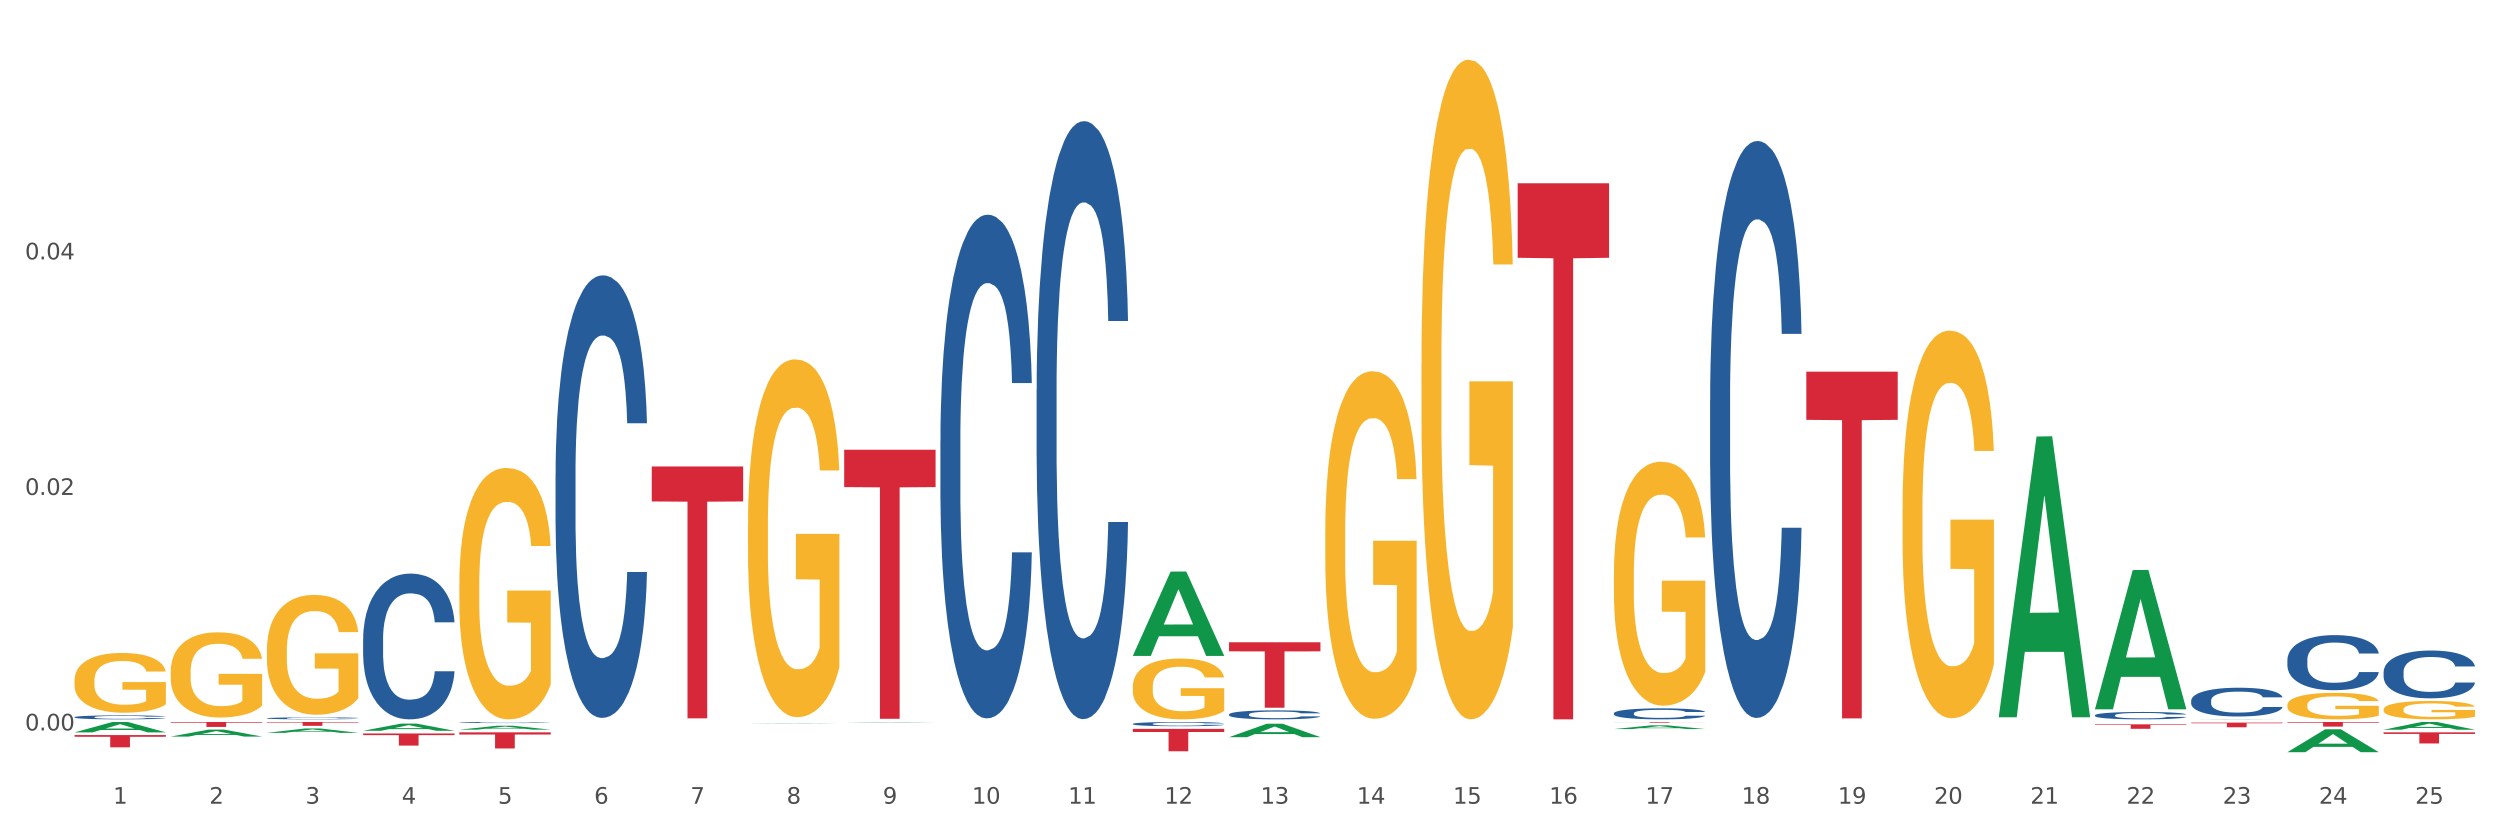 <?xml version="1.0" encoding="utf-8" standalone="no"?>
<!DOCTYPE svg PUBLIC "-//W3C//DTD SVG 1.1//EN"
  "http://www.w3.org/Graphics/SVG/1.1/DTD/svg11.dtd">
<svg xmlns:xlink="http://www.w3.org/1999/xlink" width="1080pt" height="360pt" viewBox="0 0 1080 360" xmlns="http://www.w3.org/2000/svg" version="1.1">
 <rect x="0" y="0" width="1080" height="360" fill="#333333" stroke="none"/>
 <defs>
  <style type="text/css">*{stroke-linejoin: round; stroke-linecap: butt}</style>
 </defs>
 <g id="figure_1">
  <g id="patch_1">
   <path d="M 0 360 
L 1080 360 
L 1080 0 
L 0 0 
z
" style="fill: #ffffff; stroke: #ffffff; stroke-linejoin: miter"/>
  </g>
  <g id="axes_1">
   <g id="matplotlib.axis_1">
    <g id="xtick_1">
     <g id="text_1">
      <!-- 1 -->
      <g style="fill: #4d4d4d" transform="translate(48.864 347.204) scale(0.096 -0.096)">
       <defs>
        <path id="DejaVuSans-31" d="M 794 531 
L 1825 531 
L 1825 4091 
L 703 3866 
L 703 4441 
L 1819 4666 
L 2450 4666 
L 2450 531 
L 3481 531 
L 3481 0 
L 794 0 
L 794 531 
z
" transform="scale(0.016)"/>
       </defs>
       <use xlink:href="#DejaVuSans-31"/>
      </g>
     </g>
    </g>
    <g id="xtick_2">
     <g id="text_2">
      <!-- 2 -->
      <g style="fill: #4d4d4d" transform="translate(90.428 347.204) scale(0.096 -0.096)">
       <defs>
        <path id="DejaVuSans-32" d="M 1228 531 
L 3431 531 
L 3431 0 
L 469 0 
L 469 531 
Q 828 903 1448 1529 
Q 2069 2156 2228 2338 
Q 2531 2678 2651 2914 
Q 2772 3150 2772 3378 
Q 2772 3750 2511 3984 
Q 2250 4219 1831 4219 
Q 1534 4219 1204 4116 
Q 875 4013 500 3803 
L 500 4441 
Q 881 4594 1212 4672 
Q 1544 4750 1819 4750 
Q 2544 4750 2975 4387 
Q 3406 4025 3406 3419 
Q 3406 3131 3298 2873 
Q 3191 2616 2906 2266 
Q 2828 2175 2409 1742 
Q 1991 1309 1228 531 
z
" transform="scale(0.016)"/>
       </defs>
       <use xlink:href="#DejaVuSans-32"/>
      </g>
     </g>
    </g>
    <g id="xtick_3">
     <g id="text_3">
      <!-- 3 -->
      <g style="fill: #4d4d4d" transform="translate(131.992 347.204) scale(0.096 -0.096)">
       <defs>
        <path id="DejaVuSans-33" d="M 2597 2516 
Q 3050 2419 3304 2112 
Q 3559 1806 3559 1356 
Q 3559 666 3084 287 
Q 2609 -91 1734 -91 
Q 1441 -91 1130 -33 
Q 819 25 488 141 
L 488 750 
Q 750 597 1062 519 
Q 1375 441 1716 441 
Q 2309 441 2620 675 
Q 2931 909 2931 1356 
Q 2931 1769 2642 2001 
Q 2353 2234 1838 2234 
L 1294 2234 
L 1294 2753 
L 1863 2753 
Q 2328 2753 2575 2939 
Q 2822 3125 2822 3475 
Q 2822 3834 2567 4026 
Q 2313 4219 1838 4219 
Q 1578 4219 1281 4162 
Q 984 4106 628 3988 
L 628 4550 
Q 988 4650 1302 4700 
Q 1616 4750 1894 4750 
Q 2613 4750 3031 4423 
Q 3450 4097 3450 3541 
Q 3450 3153 3228 2886 
Q 3006 2619 2597 2516 
z
" transform="scale(0.016)"/>
       </defs>
       <use xlink:href="#DejaVuSans-33"/>
      </g>
     </g>
    </g>
    <g id="xtick_4">
     <g id="text_4">
      <!-- 4 -->
      <g style="fill: #4d4d4d" transform="translate(173.556 347.204) scale(0.096 -0.096)">
       <defs>
        <path id="DejaVuSans-34" d="M 2419 4116 
L 825 1625 
L 2419 1625 
L 2419 4116 
z
M 2253 4666 
L 3047 4666 
L 3047 1625 
L 3713 1625 
L 3713 1100 
L 3047 1100 
L 3047 0 
L 2419 0 
L 2419 1100 
L 313 1100 
L 313 1709 
L 2253 4666 
z
" transform="scale(0.016)"/>
       </defs>
       <use xlink:href="#DejaVuSans-34"/>
      </g>
     </g>
    </g>
    <g id="xtick_5">
     <g id="text_5">
      <!-- 5 -->
      <g style="fill: #4d4d4d" transform="translate(215.12 347.204) scale(0.096 -0.096)">
       <defs>
        <path id="DejaVuSans-35" d="M 691 4666 
L 3169 4666 
L 3169 4134 
L 1269 4134 
L 1269 2991 
Q 1406 3038 1543 3061 
Q 1681 3084 1819 3084 
Q 2600 3084 3056 2656 
Q 3513 2228 3513 1497 
Q 3513 744 3044 326 
Q 2575 -91 1722 -91 
Q 1428 -91 1123 -41 
Q 819 9 494 109 
L 494 744 
Q 775 591 1075 516 
Q 1375 441 1709 441 
Q 2250 441 2565 725 
Q 2881 1009 2881 1497 
Q 2881 1984 2565 2268 
Q 2250 2553 1709 2553 
Q 1456 2553 1204 2497 
Q 953 2441 691 2322 
L 691 4666 
z
" transform="scale(0.016)"/>
       </defs>
       <use xlink:href="#DejaVuSans-35"/>
      </g>
     </g>
    </g>
    <g id="xtick_6">
     <g id="text_6">
      <!-- 6 -->
      <g style="fill: #4d4d4d" transform="translate(256.685 347.204) scale(0.096 -0.096)">
       <defs>
        <path id="DejaVuSans-36" d="M 2113 2584 
Q 1688 2584 1439 2293 
Q 1191 2003 1191 1497 
Q 1191 994 1439 701 
Q 1688 409 2113 409 
Q 2538 409 2786 701 
Q 3034 994 3034 1497 
Q 3034 2003 2786 2293 
Q 2538 2584 2113 2584 
z
M 3366 4563 
L 3366 3988 
Q 3128 4100 2886 4159 
Q 2644 4219 2406 4219 
Q 1781 4219 1451 3797 
Q 1122 3375 1075 2522 
Q 1259 2794 1537 2939 
Q 1816 3084 2150 3084 
Q 2853 3084 3261 2657 
Q 3669 2231 3669 1497 
Q 3669 778 3244 343 
Q 2819 -91 2113 -91 
Q 1303 -91 875 529 
Q 447 1150 447 2328 
Q 447 3434 972 4092 
Q 1497 4750 2381 4750 
Q 2619 4750 2861 4703 
Q 3103 4656 3366 4563 
z
" transform="scale(0.016)"/>
       </defs>
       <use xlink:href="#DejaVuSans-36"/>
      </g>
     </g>
    </g>
    <g id="xtick_7">
     <g id="text_7">
      <!-- 7 -->
      <g style="fill: #4d4d4d" transform="translate(298.249 347.204) scale(0.096 -0.096)">
       <defs>
        <path id="DejaVuSans-37" d="M 525 4666 
L 3525 4666 
L 3525 4397 
L 1831 0 
L 1172 0 
L 2766 4134 
L 525 4134 
L 525 4666 
z
" transform="scale(0.016)"/>
       </defs>
       <use xlink:href="#DejaVuSans-37"/>
      </g>
     </g>
    </g>
    <g id="xtick_8">
     <g id="text_8">
      <!-- 8 -->
      <g style="fill: #4d4d4d" transform="translate(339.813 347.204) scale(0.096 -0.096)">
       <defs>
        <path id="DejaVuSans-38" d="M 2034 2216 
Q 1584 2216 1326 1975 
Q 1069 1734 1069 1313 
Q 1069 891 1326 650 
Q 1584 409 2034 409 
Q 2484 409 2743 651 
Q 3003 894 3003 1313 
Q 3003 1734 2745 1975 
Q 2488 2216 2034 2216 
z
M 1403 2484 
Q 997 2584 770 2862 
Q 544 3141 544 3541 
Q 544 4100 942 4425 
Q 1341 4750 2034 4750 
Q 2731 4750 3128 4425 
Q 3525 4100 3525 3541 
Q 3525 3141 3298 2862 
Q 3072 2584 2669 2484 
Q 3125 2378 3379 2068 
Q 3634 1759 3634 1313 
Q 3634 634 3220 271 
Q 2806 -91 2034 -91 
Q 1263 -91 848 271 
Q 434 634 434 1313 
Q 434 1759 690 2068 
Q 947 2378 1403 2484 
z
M 1172 3481 
Q 1172 3119 1398 2916 
Q 1625 2713 2034 2713 
Q 2441 2713 2670 2916 
Q 2900 3119 2900 3481 
Q 2900 3844 2670 4047 
Q 2441 4250 2034 4250 
Q 1625 4250 1398 4047 
Q 1172 3844 1172 3481 
z
" transform="scale(0.016)"/>
       </defs>
       <use xlink:href="#DejaVuSans-38"/>
      </g>
     </g>
    </g>
    <g id="xtick_9">
     <g id="text_9">
      <!-- 9 -->
      <g style="fill: #4d4d4d" transform="translate(381.377 347.204) scale(0.096 -0.096)">
       <defs>
        <path id="DejaVuSans-39" d="M 703 97 
L 703 672 
Q 941 559 1184 500 
Q 1428 441 1663 441 
Q 2288 441 2617 861 
Q 2947 1281 2994 2138 
Q 2813 1869 2534 1725 
Q 2256 1581 1919 1581 
Q 1219 1581 811 2004 
Q 403 2428 403 3163 
Q 403 3881 828 4315 
Q 1253 4750 1959 4750 
Q 2769 4750 3195 4129 
Q 3622 3509 3622 2328 
Q 3622 1225 3098 567 
Q 2575 -91 1691 -91 
Q 1453 -91 1209 -44 
Q 966 3 703 97 
z
M 1959 2075 
Q 2384 2075 2632 2365 
Q 2881 2656 2881 3163 
Q 2881 3666 2632 3958 
Q 2384 4250 1959 4250 
Q 1534 4250 1286 3958 
Q 1038 3666 1038 3163 
Q 1038 2656 1286 2365 
Q 1534 2075 1959 2075 
z
" transform="scale(0.016)"/>
       </defs>
       <use xlink:href="#DejaVuSans-39"/>
      </g>
     </g>
    </g>
    <g id="xtick_10">
     <g id="text_10">
      <!-- 10 -->
      <g style="fill: #4d4d4d" transform="translate(419.887 347.204) scale(0.096 -0.096)">
       <defs>
        <path id="DejaVuSans-30" d="M 2034 4250 
Q 1547 4250 1301 3770 
Q 1056 3291 1056 2328 
Q 1056 1369 1301 889 
Q 1547 409 2034 409 
Q 2525 409 2770 889 
Q 3016 1369 3016 2328 
Q 3016 3291 2770 3770 
Q 2525 4250 2034 4250 
z
M 2034 4750 
Q 2819 4750 3233 4129 
Q 3647 3509 3647 2328 
Q 3647 1150 3233 529 
Q 2819 -91 2034 -91 
Q 1250 -91 836 529 
Q 422 1150 422 2328 
Q 422 3509 836 4129 
Q 1250 4750 2034 4750 
z
" transform="scale(0.016)"/>
       </defs>
       <use xlink:href="#DejaVuSans-31"/>
       <use xlink:href="#DejaVuSans-30" transform="translate(63.623 0)"/>
      </g>
     </g>
    </g>
    <g id="xtick_11">
     <g id="text_11">
      <!-- 11 -->
      <g style="fill: #4d4d4d" transform="translate(461.451 347.204) scale(0.096 -0.096)">
       <use xlink:href="#DejaVuSans-31"/>
       <use xlink:href="#DejaVuSans-31" transform="translate(63.623 0)"/>
      </g>
     </g>
    </g>
    <g id="xtick_12">
     <g id="text_12">
      <!-- 12 -->
      <g style="fill: #4d4d4d" transform="translate(503.015 347.204) scale(0.096 -0.096)">
       <use xlink:href="#DejaVuSans-31"/>
       <use xlink:href="#DejaVuSans-32" transform="translate(63.623 0)"/>
      </g>
     </g>
    </g>
    <g id="xtick_13">
     <g id="text_13">
      <!-- 13 -->
      <g style="fill: #4d4d4d" transform="translate(544.58 347.204) scale(0.096 -0.096)">
       <use xlink:href="#DejaVuSans-31"/>
       <use xlink:href="#DejaVuSans-33" transform="translate(63.623 0)"/>
      </g>
     </g>
    </g>
    <g id="xtick_14">
     <g id="text_14">
      <!-- 14 -->
      <g style="fill: #4d4d4d" transform="translate(586.144 347.204) scale(0.096 -0.096)">
       <use xlink:href="#DejaVuSans-31"/>
       <use xlink:href="#DejaVuSans-34" transform="translate(63.623 0)"/>
      </g>
     </g>
    </g>
    <g id="xtick_15">
     <g id="text_15">
      <!-- 15 -->
      <g style="fill: #4d4d4d" transform="translate(627.708 347.204) scale(0.096 -0.096)">
       <use xlink:href="#DejaVuSans-31"/>
       <use xlink:href="#DejaVuSans-35" transform="translate(63.623 0)"/>
      </g>
     </g>
    </g>
    <g id="xtick_16">
     <g id="text_16">
      <!-- 16 -->
      <g style="fill: #4d4d4d" transform="translate(669.272 347.204) scale(0.096 -0.096)">
       <use xlink:href="#DejaVuSans-31"/>
       <use xlink:href="#DejaVuSans-36" transform="translate(63.623 0)"/>
      </g>
     </g>
    </g>
    <g id="xtick_17">
     <g id="text_17">
      <!-- 17 -->
      <g style="fill: #4d4d4d" transform="translate(710.836 347.204) scale(0.096 -0.096)">
       <use xlink:href="#DejaVuSans-31"/>
       <use xlink:href="#DejaVuSans-37" transform="translate(63.623 0)"/>
      </g>
     </g>
    </g>
    <g id="xtick_18">
     <g id="text_18">
      <!-- 18 -->
      <g style="fill: #4d4d4d" transform="translate(752.4 347.204) scale(0.096 -0.096)">
       <use xlink:href="#DejaVuSans-31"/>
       <use xlink:href="#DejaVuSans-38" transform="translate(63.623 0)"/>
      </g>
     </g>
    </g>
    <g id="xtick_19">
     <g id="text_19">
      <!-- 19 -->
      <g style="fill: #4d4d4d" transform="translate(793.964 347.204) scale(0.096 -0.096)">
       <use xlink:href="#DejaVuSans-31"/>
       <use xlink:href="#DejaVuSans-39" transform="translate(63.623 0)"/>
      </g>
     </g>
    </g>
    <g id="xtick_20">
     <g id="text_20">
      <!-- 20 -->
      <g style="fill: #4d4d4d" transform="translate(835.528 347.204) scale(0.096 -0.096)">
       <use xlink:href="#DejaVuSans-32"/>
       <use xlink:href="#DejaVuSans-30" transform="translate(63.623 0)"/>
      </g>
     </g>
    </g>
    <g id="xtick_21">
     <g id="text_21">
      <!-- 21 -->
      <g style="fill: #4d4d4d" transform="translate(877.093 347.204) scale(0.096 -0.096)">
       <use xlink:href="#DejaVuSans-32"/>
       <use xlink:href="#DejaVuSans-31" transform="translate(63.623 0)"/>
      </g>
     </g>
    </g>
    <g id="xtick_22">
     <g id="text_22">
      <!-- 22 -->
      <g style="fill: #4d4d4d" transform="translate(918.657 347.204) scale(0.096 -0.096)">
       <use xlink:href="#DejaVuSans-32"/>
       <use xlink:href="#DejaVuSans-32" transform="translate(63.623 0)"/>
      </g>
     </g>
    </g>
    <g id="xtick_23">
     <g id="text_23">
      <!-- 23 -->
      <g style="fill: #4d4d4d" transform="translate(960.221 347.204) scale(0.096 -0.096)">
       <use xlink:href="#DejaVuSans-32"/>
       <use xlink:href="#DejaVuSans-33" transform="translate(63.623 0)"/>
      </g>
     </g>
    </g>
    <g id="xtick_24">
     <g id="text_24">
      <!-- 24 -->
      <g style="fill: #4d4d4d" transform="translate(1001.785 347.204) scale(0.096 -0.096)">
       <use xlink:href="#DejaVuSans-32"/>
       <use xlink:href="#DejaVuSans-34" transform="translate(63.623 0)"/>
      </g>
     </g>
    </g>
    <g id="xtick_25">
     <g id="text_25">
      <!-- 25 -->
      <g style="fill: #4d4d4d" transform="translate(1043.349 347.204) scale(0.096 -0.096)">
       <use xlink:href="#DejaVuSans-32"/>
       <use xlink:href="#DejaVuSans-35" transform="translate(63.623 0)"/>
      </g>
     </g>
    </g>
    <g id="xtick_26"/>
    <g id="xtick_27"/>
    <g id="xtick_28"/>
    <g id="xtick_29"/>
    <g id="xtick_30"/>
    <g id="xtick_31"/>
    <g id="xtick_32"/>
    <g id="xtick_33"/>
    <g id="xtick_34"/>
    <g id="xtick_35"/>
    <g id="xtick_36"/>
    <g id="xtick_37"/>
    <g id="xtick_38"/>
    <g id="xtick_39"/>
    <g id="xtick_40"/>
    <g id="xtick_41"/>
    <g id="xtick_42"/>
    <g id="xtick_43"/>
    <g id="xtick_44"/>
    <g id="xtick_45"/>
    <g id="xtick_46"/>
    <g id="xtick_47"/>
    <g id="xtick_48"/>
    <g id="xtick_49"/>
   </g>
   <g id="matplotlib.axis_2">
    <g id="ytick_1">
     <g id="text_26">
      <!-- 0.00 -->
      <g style="fill: #4d4d4d" transform="translate(10.8 315.551) scale(0.096 -0.096)">
       <defs>
        <path id="DejaVuSans-2e" d="M 684 794 
L 1344 794 
L 1344 0 
L 684 0 
L 684 794 
z
" transform="scale(0.016)"/>
       </defs>
       <use xlink:href="#DejaVuSans-30"/>
       <use xlink:href="#DejaVuSans-2e" transform="translate(63.623 0)"/>
       <use xlink:href="#DejaVuSans-30" transform="translate(95.41 0)"/>
       <use xlink:href="#DejaVuSans-30" transform="translate(159.033 0)"/>
      </g>
     </g>
    </g>
    <g id="ytick_2">
     <g id="text_27">
      <!-- 0.02 -->
      <g style="fill: #4d4d4d" transform="translate(10.8 213.804) scale(0.096 -0.096)">
       <use xlink:href="#DejaVuSans-30"/>
       <use xlink:href="#DejaVuSans-2e" transform="translate(63.623 0)"/>
       <use xlink:href="#DejaVuSans-30" transform="translate(95.41 0)"/>
       <use xlink:href="#DejaVuSans-32" transform="translate(159.033 0)"/>
      </g>
     </g>
    </g>
    <g id="ytick_3">
     <g id="text_28">
      <!-- 0.04 -->
      <g style="fill: #4d4d4d" transform="translate(10.8 112.058) scale(0.096 -0.096)">
       <use xlink:href="#DejaVuSans-30"/>
       <use xlink:href="#DejaVuSans-2e" transform="translate(63.623 0)"/>
       <use xlink:href="#DejaVuSans-30" transform="translate(95.41 0)"/>
       <use xlink:href="#DejaVuSans-34" transform="translate(159.033 0)"/>
      </g>
     </g>
    </g>
    <g id="ytick_4"/>
    <g id="ytick_5"/>
    <g id="ytick_6"/>
   </g>
   <g id="PolyCollection_1">
    <path d="M 32.175 316.395 
L 32.216 316.39 
L 48.499 311.908 
L 55.256 311.904 
L 71.661 316.403 
L 63.845 316.403 
L 60.304 315.355 
L 43.492 315.355 
L 43.369 315.372 
L 39.95 316.403 
L 32.175 316.403 
L 32.175 316.395 
L 45.608 314.73 
L 58.187 314.726 
L 51.959 312.863 
L 51.877 312.854 
L 51.796 312.867 
L 45.568 314.726 
L 45.608 314.73 
L 32.175 316.395 
z
" clip-path="url(#pde1669ee74)" style="fill: #109648"/>
    <path d="M 73.739 318.196 
L 73.78 318.193 
L 90.063 315.192 
L 96.82 315.189 
L 113.225 318.201 
L 105.409 318.201 
L 101.868 317.5 
L 85.056 317.5 
L 84.934 317.511 
L 81.514 318.201 
L 73.739 318.201 
L 73.739 318.196 
L 87.172 317.081 
L 99.751 317.078 
L 93.523 315.831 
L 93.441 315.825 
L 93.36 315.834 
L 87.132 317.078 
L 87.172 317.081 
L 73.739 318.196 
z
" clip-path="url(#pde1669ee74)" style="fill: #109648"/>
    <path d="M 530.945 308.62 
L 530.991 308.616 
L 530.991 308.517 
L 531.131 308.382 
L 531.645 308.134 
L 532.298 307.946 
L 533.418 307.726 
L 534.025 307.634 
L 534.818 307.531 
L 536.452 307.364 
L 538.319 307.222 
L 539.626 307.144 
L 540.606 307.094 
L 542.8 307.006 
L 544.06 306.967 
L 545.367 306.935 
L 546.487 306.913 
L 548.354 306.888 
L 549.847 306.878 
L 551.574 306.874 
L 553.021 306.878 
L 554.935 306.892 
L 557.735 306.935 
L 558.809 306.959 
L 560.256 307.002 
L 561.749 307.059 
L 562.963 307.116 
L 564.363 307.197 
L 565.81 307.304 
L 567.21 307.438 
L 568.19 307.563 
L 568.984 307.694 
L 569.684 307.854 
L 570.197 308.027 
L 570.43 308.173 
L 561.889 308.173 
L 561.656 308.042 
L 561.189 307.9 
L 560.722 307.804 
L 560.209 307.726 
L 559.415 307.637 
L 558.715 307.58 
L 557.549 307.513 
L 556.475 307.47 
L 555.588 307.445 
L 554.515 307.424 
L 552.228 307.403 
L 550.594 307.403 
L 549.567 307.41 
L 548.307 307.428 
L 547.234 307.453 
L 545.973 307.495 
L 544.993 307.541 
L 544.013 307.602 
L 543.453 307.644 
L 542.613 307.722 
L 542.053 307.786 
L 541.306 307.896 
L 540.886 307.974 
L 540.139 308.176 
L 539.813 308.325 
L 539.673 308.428 
L 539.579 308.542 
L 539.579 309.095 
L 539.859 309.344 
L 540.093 309.45 
L 540.466 309.571 
L 541.166 309.727 
L 542.193 309.879 
L 543.266 309.989 
L 544.153 310.057 
L 544.993 310.107 
L 545.833 310.146 
L 546.86 310.181 
L 547.7 310.202 
L 548.961 310.224 
L 550.454 310.234 
L 551.621 310.234 
L 554.001 310.216 
L 555.075 310.199 
L 556.102 310.174 
L 557.222 310.135 
L 558.109 310.092 
L 558.622 310.06 
L 559.462 309.993 
L 560.116 309.922 
L 560.676 309.84 
L 561.049 309.769 
L 561.469 309.663 
L 561.796 309.542 
L 561.889 309.479 
L 570.43 309.479 
L 570.244 309.606 
L 569.917 309.73 
L 569.264 309.897 
L 568.75 309.993 
L 567.957 310.11 
L 567.117 310.209 
L 565.95 310.319 
L 564.876 310.401 
L 563.756 310.472 
L 562.543 310.536 
L 560.349 310.625 
L 559.555 310.649 
L 557.875 310.692 
L 556.568 310.717 
L 554.655 310.742 
L 552.694 310.756 
L 550.641 310.759 
L 548.821 310.752 
L 546.814 310.731 
L 545.553 310.71 
L 544.153 310.678 
L 542.52 310.628 
L 540.979 310.568 
L 539.532 310.497 
L 538.179 310.415 
L 536.919 310.323 
L 535.285 310.17 
L 534.072 310.021 
L 533.185 309.883 
L 532.578 309.766 
L 531.971 309.617 
L 531.645 309.514 
L 531.131 309.266 
L 530.945 309.035 
L 530.945 308.62 
z
" clip-path="url(#pde1669ee74)" style="fill: #255c99"/>
    <path d="M 738.765 172.904 
L 738.812 172.676 
L 738.812 166.302 
L 738.952 157.652 
L 739.465 141.717 
L 740.119 129.652 
L 741.239 115.538 
L 741.846 109.619 
L 742.639 103.018 
L 744.273 92.318 
L 746.14 83.213 
L 747.446 78.205 
L 748.427 75.018 
L 750.62 69.327 
L 751.88 66.822 
L 753.187 64.774 
L 754.308 63.408 
L 756.174 61.814 
L 757.668 61.131 
L 759.395 60.904 
L 760.842 61.131 
L 762.755 62.042 
L 765.556 64.774 
L 766.629 66.367 
L 768.076 69.099 
L 769.57 72.741 
L 770.783 76.383 
L 772.184 81.619 
L 773.63 88.448 
L 775.031 97.099 
L 776.011 105.066 
L 776.804 113.489 
L 777.504 123.733 
L 778.018 134.888 
L 778.251 144.221 
L 769.71 144.221 
L 769.476 135.798 
L 769.01 126.692 
L 768.543 120.546 
L 768.03 115.538 
L 767.236 109.847 
L 766.536 106.205 
L 765.369 101.879 
L 764.296 99.148 
L 763.409 97.554 
L 762.335 96.188 
L 760.048 94.822 
L 758.415 94.822 
L 757.388 95.278 
L 756.128 96.416 
L 755.054 98.009 
L 753.794 100.741 
L 752.814 103.701 
L 751.834 107.57 
L 751.274 110.302 
L 750.434 115.31 
L 749.874 119.408 
L 749.127 126.465 
L 748.707 131.473 
L 747.96 144.448 
L 747.633 154.009 
L 747.493 160.611 
L 747.4 167.896 
L 747.4 203.408 
L 747.68 219.343 
L 747.913 226.172 
L 748.287 233.912 
L 748.987 243.928 
L 750.014 253.717 
L 751.087 260.774 
L 751.974 265.099 
L 752.814 268.286 
L 753.654 270.79 
L 754.681 273.066 
L 755.521 274.432 
L 756.781 275.798 
L 758.275 276.481 
L 759.442 276.481 
L 761.822 275.343 
L 762.895 274.205 
L 763.922 272.611 
L 765.042 270.107 
L 765.929 267.375 
L 766.443 265.327 
L 767.283 261.001 
L 767.936 256.448 
L 768.496 251.213 
L 768.87 246.66 
L 769.29 239.831 
L 769.616 232.091 
L 769.71 227.993 
L 778.251 227.993 
L 778.064 236.188 
L 777.738 244.156 
L 777.084 254.855 
L 776.571 261.001 
L 775.777 268.514 
L 774.937 274.888 
L 773.77 281.944 
L 772.697 287.18 
L 771.577 291.733 
L 770.363 295.831 
L 768.17 301.522 
L 767.376 303.115 
L 765.696 305.847 
L 764.389 307.44 
L 762.475 309.034 
L 760.515 309.944 
L 758.461 310.172 
L 756.641 309.717 
L 754.634 308.351 
L 753.374 306.985 
L 751.974 304.936 
L 750.34 301.749 
L 748.8 297.879 
L 747.353 293.327 
L 746 288.091 
L 744.739 282.172 
L 743.106 272.383 
L 741.892 262.822 
L 741.006 253.944 
L 740.399 246.432 
L 739.792 236.871 
L 739.465 230.27 
L 738.952 214.335 
L 738.765 199.538 
L 738.765 172.904 
z
" clip-path="url(#pde1669ee74)" style="fill: #255c99"/>
    <path d="M 905.022 312.911 
L 944.508 312.911 
L 944.508 313.178 
L 928.975 313.18 
L 928.975 314.832 
L 920.461 314.832 
L 920.461 313.18 
L 905.022 313.178 
L 905.022 312.913 
L 905.022 312.911 
z
" clip-path="url(#pde1669ee74)" style="fill: #d62839"/>
    <path d="M 946.586 312.158 
L 986.072 312.158 
L 986.072 312.44 
L 970.539 312.442 
L 970.539 314.188 
L 962.025 314.188 
L 962.025 312.442 
L 946.586 312.44 
L 946.586 312.16 
L 946.586 312.158 
z
" clip-path="url(#pde1669ee74)" style="fill: #d62839"/>
    <path d="M 988.15 311.904 
L 1027.636 311.904 
L 1027.636 312.18 
L 1012.103 312.182 
L 1012.103 313.889 
L 1003.589 313.889 
L 1003.589 312.182 
L 988.15 312.18 
L 988.15 311.906 
L 988.15 311.904 
z
" clip-path="url(#pde1669ee74)" style="fill: #d62839"/>
    <path d="M 1029.714 316.381 
L 1069.2 316.381 
L 1069.2 317.046 
L 1053.668 317.05 
L 1053.668 321.164 
L 1045.153 321.164 
L 1045.153 317.05 
L 1029.714 317.046 
L 1029.714 316.385 
L 1029.714 316.381 
z
" clip-path="url(#pde1669ee74)" style="fill: #d62839"/>
    <path d="M 697.201 308.141 
L 697.248 308.137 
L 697.248 308.015 
L 697.388 307.85 
L 697.901 307.547 
L 698.555 307.316 
L 699.675 307.047 
L 700.282 306.934 
L 701.075 306.808 
L 702.709 306.604 
L 704.575 306.431 
L 705.882 306.335 
L 706.863 306.274 
L 709.056 306.166 
L 710.316 306.118 
L 711.623 306.079 
L 712.743 306.053 
L 714.61 306.023 
L 716.104 306.01 
L 717.831 306.005 
L 719.278 306.01 
L 721.191 306.027 
L 723.992 306.079 
L 725.065 306.109 
L 726.512 306.162 
L 728.006 306.231 
L 729.219 306.301 
L 730.619 306.4 
L 732.066 306.531 
L 733.466 306.696 
L 734.447 306.848 
L 735.24 307.008 
L 735.94 307.204 
L 736.454 307.416 
L 736.687 307.594 
L 728.146 307.594 
L 727.912 307.434 
L 727.446 307.26 
L 726.979 307.143 
L 726.465 307.047 
L 725.672 306.939 
L 724.972 306.869 
L 723.805 306.787 
L 722.732 306.735 
L 721.845 306.704 
L 720.771 306.678 
L 718.484 306.652 
L 716.851 306.652 
L 715.824 306.661 
L 714.564 306.683 
L 713.49 306.713 
L 712.23 306.765 
L 711.25 306.822 
L 710.27 306.895 
L 709.71 306.947 
L 708.869 307.043 
L 708.309 307.121 
L 707.563 307.256 
L 707.143 307.351 
L 706.396 307.599 
L 706.069 307.781 
L 705.929 307.907 
L 705.836 308.046 
L 705.836 308.723 
L 706.116 309.027 
L 706.349 309.157 
L 706.722 309.305 
L 707.423 309.496 
L 708.449 309.683 
L 709.523 309.817 
L 710.41 309.9 
L 711.25 309.96 
L 712.09 310.008 
L 713.117 310.052 
L 713.957 310.078 
L 715.217 310.104 
L 716.711 310.117 
L 717.877 310.117 
L 720.258 310.095 
L 721.331 310.073 
L 722.358 310.043 
L 723.478 309.995 
L 724.365 309.943 
L 724.879 309.904 
L 725.719 309.822 
L 726.372 309.735 
L 726.932 309.635 
L 727.306 309.548 
L 727.726 309.418 
L 728.052 309.27 
L 728.146 309.192 
L 736.687 309.192 
L 736.5 309.348 
L 736.174 309.5 
L 735.52 309.704 
L 735.007 309.822 
L 734.213 309.965 
L 733.373 310.086 
L 732.206 310.221 
L 731.133 310.321 
L 730.013 310.408 
L 728.799 310.486 
L 726.605 310.594 
L 725.812 310.625 
L 724.132 310.677 
L 722.825 310.707 
L 720.911 310.738 
L 718.951 310.755 
L 716.897 310.759 
L 715.077 310.751 
L 713.07 310.725 
L 711.81 310.699 
L 710.41 310.659 
L 708.776 310.599 
L 707.236 310.525 
L 705.789 310.438 
L 704.435 310.338 
L 703.175 310.225 
L 701.542 310.039 
L 700.328 309.856 
L 699.441 309.687 
L 698.835 309.544 
L 698.228 309.361 
L 697.901 309.235 
L 697.388 308.932 
L 697.201 308.649 
L 697.201 308.141 
z
" clip-path="url(#pde1669ee74)" style="fill: #255c99"/>
    <path d="M 530.945 277.453 
L 570.43 277.453 
L 570.43 281.382 
L 554.898 281.409 
L 554.898 305.73 
L 546.383 305.73 
L 546.383 281.409 
L 530.945 281.382 
L 530.945 277.479 
L 530.945 277.453 
z
" clip-path="url(#pde1669ee74)" style="fill: #d62839"/>
    <path d="M 198.432 315.21 
L 198.472 315.208 
L 214.755 313.512 
L 221.512 313.511 
L 237.917 315.213 
L 230.102 315.213 
L 226.56 314.816 
L 209.748 314.816 
L 209.626 314.823 
L 206.207 315.213 
L 198.432 315.213 
L 198.432 315.21 
L 211.865 314.58 
L 224.443 314.578 
L 218.215 313.874 
L 218.134 313.87 
L 218.052 313.875 
L 211.824 314.578 
L 211.865 314.58 
L 198.432 315.21 
z
" clip-path="url(#pde1669ee74)" style="fill: #109648"/>
    <path d="M 156.867 315.693 
L 156.908 315.69 
L 173.191 312.608 
L 179.948 312.605 
L 196.353 315.699 
L 188.538 315.699 
L 184.996 314.978 
L 168.184 314.978 
L 168.062 314.99 
L 164.642 315.699 
L 156.867 315.699 
L 156.867 315.693 
L 170.301 314.548 
L 182.879 314.546 
L 176.651 313.265 
L 176.57 313.259 
L 176.488 313.267 
L 170.26 314.546 
L 170.301 314.548 
L 156.867 315.693 
z
" clip-path="url(#pde1669ee74)" style="fill: #109648"/>
    <path d="M 1029.714 290.304 
L 1029.761 290.285 
L 1029.761 289.757 
L 1029.901 289.04 
L 1030.414 287.72 
L 1031.068 286.72 
L 1032.188 285.551 
L 1032.795 285.061 
L 1033.588 284.514 
L 1035.222 283.627 
L 1037.089 282.873 
L 1038.395 282.458 
L 1039.376 282.194 
L 1041.569 281.722 
L 1042.829 281.515 
L 1044.136 281.345 
L 1045.256 281.232 
L 1047.123 281.1 
L 1048.617 281.043 
L 1050.344 281.024 
L 1051.791 281.043 
L 1053.704 281.119 
L 1056.505 281.345 
L 1057.578 281.477 
L 1059.025 281.703 
L 1060.519 282.005 
L 1061.732 282.307 
L 1063.132 282.741 
L 1064.579 283.307 
L 1065.98 284.023 
L 1066.96 284.683 
L 1067.753 285.381 
L 1068.453 286.23 
L 1068.967 287.154 
L 1069.2 287.927 
L 1060.659 287.927 
L 1060.425 287.23 
L 1059.959 286.475 
L 1059.492 285.966 
L 1058.978 285.551 
L 1058.185 285.079 
L 1057.485 284.778 
L 1056.318 284.419 
L 1055.245 284.193 
L 1054.358 284.061 
L 1053.284 283.948 
L 1050.997 283.835 
L 1049.364 283.835 
L 1048.337 283.872 
L 1047.077 283.967 
L 1046.003 284.099 
L 1044.743 284.325 
L 1043.763 284.57 
L 1042.783 284.891 
L 1042.223 285.117 
L 1041.382 285.532 
L 1040.822 285.872 
L 1040.076 286.456 
L 1039.656 286.871 
L 1038.909 287.946 
L 1038.582 288.738 
L 1038.442 289.285 
L 1038.349 289.889 
L 1038.349 292.831 
L 1038.629 294.151 
L 1038.862 294.717 
L 1039.236 295.358 
L 1039.936 296.188 
L 1040.962 296.999 
L 1042.036 297.584 
L 1042.923 297.942 
L 1043.763 298.206 
L 1044.603 298.414 
L 1045.63 298.602 
L 1046.47 298.716 
L 1047.73 298.829 
L 1049.224 298.885 
L 1050.391 298.885 
L 1052.771 298.791 
L 1053.844 298.697 
L 1054.871 298.565 
L 1055.991 298.357 
L 1056.878 298.131 
L 1057.392 297.961 
L 1058.232 297.603 
L 1058.885 297.226 
L 1059.445 296.792 
L 1059.819 296.415 
L 1060.239 295.849 
L 1060.565 295.208 
L 1060.659 294.868 
L 1069.2 294.868 
L 1069.013 295.547 
L 1068.687 296.207 
L 1068.033 297.094 
L 1067.52 297.603 
L 1066.726 298.225 
L 1065.886 298.753 
L 1064.719 299.338 
L 1063.646 299.772 
L 1062.526 300.149 
L 1061.312 300.488 
L 1059.118 300.96 
L 1058.325 301.092 
L 1056.645 301.318 
L 1055.338 301.45 
L 1053.424 301.582 
L 1051.464 301.658 
L 1049.41 301.677 
L 1047.59 301.639 
L 1045.583 301.526 
L 1044.323 301.413 
L 1042.923 301.243 
L 1041.289 300.979 
L 1039.749 300.658 
L 1038.302 300.281 
L 1036.948 299.847 
L 1035.688 299.357 
L 1034.055 298.546 
L 1032.841 297.754 
L 1031.954 297.018 
L 1031.348 296.396 
L 1030.741 295.604 
L 1030.414 295.057 
L 1029.901 293.736 
L 1029.714 292.51 
L 1029.714 290.304 
z
" clip-path="url(#pde1669ee74)" style="fill: #255c99"/>
    <path d="M 988.15 285.062 
L 988.197 285.04 
L 988.197 284.431 
L 988.337 283.605 
L 988.85 282.084 
L 989.503 280.932 
L 990.624 279.584 
L 991.23 279.019 
L 992.024 278.389 
L 993.657 277.367 
L 995.524 276.498 
L 996.831 276.02 
L 997.811 275.715 
L 1000.005 275.172 
L 1001.265 274.933 
L 1002.572 274.737 
L 1003.692 274.607 
L 1005.559 274.455 
L 1007.053 274.39 
L 1008.78 274.368 
L 1010.227 274.39 
L 1012.14 274.477 
L 1014.941 274.737 
L 1016.014 274.89 
L 1017.461 275.15 
L 1018.955 275.498 
L 1020.168 275.846 
L 1021.568 276.346 
L 1023.015 276.998 
L 1024.415 277.824 
L 1025.396 278.585 
L 1026.189 279.389 
L 1026.889 280.367 
L 1027.403 281.432 
L 1027.636 282.323 
L 1019.095 282.323 
L 1018.861 281.519 
L 1018.394 280.649 
L 1017.928 280.063 
L 1017.414 279.584 
L 1016.621 279.041 
L 1015.921 278.693 
L 1014.754 278.28 
L 1013.68 278.019 
L 1012.794 277.867 
L 1011.72 277.737 
L 1009.433 277.606 
L 1007.8 277.606 
L 1006.773 277.65 
L 1005.513 277.759 
L 1004.439 277.911 
L 1003.179 278.172 
L 1002.199 278.454 
L 1001.219 278.824 
L 1000.658 279.084 
L 999.818 279.563 
L 999.258 279.954 
L 998.512 280.628 
L 998.091 281.106 
L 997.345 282.345 
L 997.018 283.258 
L 996.878 283.888 
L 996.785 284.584 
L 996.785 287.974 
L 997.065 289.496 
L 997.298 290.148 
L 997.671 290.887 
L 998.371 291.843 
L 999.398 292.778 
L 1000.472 293.452 
L 1001.359 293.865 
L 1002.199 294.169 
L 1003.039 294.408 
L 1004.066 294.625 
L 1004.906 294.756 
L 1006.166 294.886 
L 1007.66 294.951 
L 1008.826 294.951 
L 1011.207 294.843 
L 1012.28 294.734 
L 1013.307 294.582 
L 1014.427 294.343 
L 1015.314 294.082 
L 1015.827 293.886 
L 1016.668 293.473 
L 1017.321 293.039 
L 1017.881 292.539 
L 1018.254 292.104 
L 1018.675 291.452 
L 1019.001 290.713 
L 1019.095 290.322 
L 1027.636 290.322 
L 1027.449 291.104 
L 1027.122 291.865 
L 1026.469 292.887 
L 1025.956 293.473 
L 1025.162 294.191 
L 1024.322 294.799 
L 1023.155 295.473 
L 1022.082 295.973 
L 1020.962 296.408 
L 1019.748 296.799 
L 1017.554 297.342 
L 1016.761 297.494 
L 1015.081 297.755 
L 1013.774 297.907 
L 1011.86 298.06 
L 1009.9 298.147 
L 1007.846 298.168 
L 1006.026 298.125 
L 1004.019 297.994 
L 1002.759 297.864 
L 1001.359 297.668 
L 999.725 297.364 
L 998.185 296.995 
L 996.738 296.56 
L 995.384 296.06 
L 994.124 295.495 
L 992.491 294.56 
L 991.277 293.647 
L 990.39 292.8 
L 989.784 292.082 
L 989.177 291.169 
L 988.85 290.539 
L 988.337 289.018 
L 988.15 287.605 
L 988.15 285.062 
z
" clip-path="url(#pde1669ee74)" style="fill: #255c99"/>
    <path d="M 946.586 302.679 
L 946.632 302.668 
L 946.632 302.35 
L 946.773 301.919 
L 947.286 301.125 
L 947.939 300.524 
L 949.06 299.82 
L 949.666 299.525 
L 950.46 299.196 
L 952.093 298.663 
L 953.96 298.209 
L 955.267 297.959 
L 956.247 297.8 
L 958.441 297.517 
L 959.701 297.392 
L 961.008 297.29 
L 962.128 297.222 
L 963.995 297.142 
L 965.489 297.108 
L 967.216 297.097 
L 968.662 297.108 
L 970.576 297.154 
L 973.377 297.29 
L 974.45 297.369 
L 975.897 297.505 
L 977.39 297.687 
L 978.604 297.868 
L 980.004 298.129 
L 981.451 298.47 
L 982.851 298.901 
L 983.831 299.298 
L 984.625 299.718 
L 985.325 300.229 
L 985.838 300.784 
L 986.072 301.25 
L 977.53 301.25 
L 977.297 300.83 
L 976.83 300.376 
L 976.364 300.07 
L 975.85 299.82 
L 975.057 299.536 
L 974.357 299.355 
L 973.19 299.139 
L 972.116 299.003 
L 971.23 298.924 
L 970.156 298.856 
L 967.869 298.787 
L 966.235 298.787 
L 965.209 298.81 
L 963.948 298.867 
L 962.875 298.946 
L 961.615 299.083 
L 960.635 299.23 
L 959.654 299.423 
L 959.094 299.559 
L 958.254 299.809 
L 957.694 300.013 
L 956.947 300.365 
L 956.527 300.614 
L 955.781 301.261 
L 955.454 301.738 
L 955.314 302.067 
L 955.22 302.43 
L 955.22 304.2 
L 955.5 304.994 
L 955.734 305.335 
L 956.107 305.72 
L 956.807 306.22 
L 957.834 306.707 
L 958.908 307.059 
L 959.794 307.275 
L 960.635 307.434 
L 961.475 307.558 
L 962.502 307.672 
L 963.342 307.74 
L 964.602 307.808 
L 966.095 307.842 
L 967.262 307.842 
L 969.643 307.785 
L 970.716 307.729 
L 971.743 307.649 
L 972.863 307.524 
L 973.75 307.388 
L 974.263 307.286 
L 975.103 307.071 
L 975.757 306.844 
L 976.317 306.583 
L 976.69 306.356 
L 977.11 306.015 
L 977.437 305.63 
L 977.53 305.425 
L 986.072 305.425 
L 985.885 305.834 
L 985.558 306.231 
L 984.905 306.764 
L 984.391 307.071 
L 983.598 307.445 
L 982.758 307.763 
L 981.591 308.114 
L 980.518 308.375 
L 979.397 308.602 
L 978.184 308.807 
L 975.99 309.09 
L 975.197 309.17 
L 973.517 309.306 
L 972.21 309.385 
L 970.296 309.465 
L 968.336 309.51 
L 966.282 309.521 
L 964.462 309.499 
L 962.455 309.431 
L 961.195 309.363 
L 959.794 309.26 
L 958.161 309.102 
L 956.621 308.909 
L 955.174 308.682 
L 953.82 308.421 
L 952.56 308.126 
L 950.926 307.638 
L 949.713 307.161 
L 948.826 306.719 
L 948.219 306.344 
L 947.613 305.868 
L 947.286 305.539 
L 946.773 304.744 
L 946.586 304.007 
L 946.586 302.679 
z
" clip-path="url(#pde1669ee74)" style="fill: #255c99"/>
    <path d="M 697.201 311.904 
L 736.687 311.904 
L 736.687 311.943 
L 721.155 311.944 
L 721.155 312.188 
L 712.64 312.188 
L 712.64 311.944 
L 697.201 311.943 
L 697.201 311.904 
L 697.201 311.904 
z
" clip-path="url(#pde1669ee74)" style="fill: #d62839"/>
    <path d="M 73.739 311.904 
L 113.225 311.904 
L 113.225 312.201 
L 97.693 312.203 
L 97.693 314.044 
L 89.178 314.044 
L 89.178 312.203 
L 73.739 312.201 
L 73.739 311.906 
L 73.739 311.904 
z
" clip-path="url(#pde1669ee74)" style="fill: #d62839"/>
    <path d="M 115.303 311.904 
L 154.789 311.904 
L 154.789 312.135 
L 139.257 312.136 
L 139.257 313.563 
L 130.742 313.563 
L 130.742 312.136 
L 115.303 312.135 
L 115.303 311.905 
L 115.303 311.904 
z
" clip-path="url(#pde1669ee74)" style="fill: #d62839"/>
    <path d="M 32.175 317.548 
L 71.661 317.548 
L 71.661 318.282 
L 56.129 318.287 
L 56.129 322.835 
L 47.614 322.835 
L 47.614 318.287 
L 32.175 318.282 
L 32.175 317.553 
L 32.175 317.548 
z
" clip-path="url(#pde1669ee74)" style="fill: #d62839"/>
    <path d="M 489.38 314.868 
L 528.866 314.868 
L 528.866 316.211 
L 513.334 316.22 
L 513.334 324.536 
L 504.819 324.536 
L 504.819 316.22 
L 489.38 316.211 
L 489.38 314.877 
L 489.38 314.868 
z
" clip-path="url(#pde1669ee74)" style="fill: #d62839"/>
    <path d="M 364.688 194.274 
L 404.174 194.274 
L 404.174 210.429 
L 388.642 210.538 
L 388.642 310.522 
L 380.127 310.522 
L 380.127 210.538 
L 364.688 210.429 
L 364.688 194.383 
L 364.688 194.274 
z
" clip-path="url(#pde1669ee74)" style="fill: #d62839"/>
    <path d="M 281.56 201.506 
L 321.046 201.506 
L 321.046 216.628 
L 305.513 216.73 
L 305.513 310.324 
L 296.999 310.324 
L 296.999 216.73 
L 281.56 216.628 
L 281.56 201.608 
L 281.56 201.506 
z
" clip-path="url(#pde1669ee74)" style="fill: #d62839"/>
    <path d="M 198.432 316.357 
L 237.917 316.357 
L 237.917 317.326 
L 222.385 317.332 
L 222.385 323.325 
L 213.87 323.325 
L 213.87 317.332 
L 198.432 317.326 
L 198.432 316.364 
L 198.432 316.357 
z
" clip-path="url(#pde1669ee74)" style="fill: #d62839"/>
    <path d="M 156.867 316.843 
L 196.353 316.843 
L 196.353 317.575 
L 180.821 317.58 
L 180.821 322.108 
L 172.306 322.108 
L 172.306 317.58 
L 156.867 317.575 
L 156.867 316.848 
L 156.867 316.843 
z
" clip-path="url(#pde1669ee74)" style="fill: #d62839"/>
    <path d="M 655.637 79.183 
L 695.123 79.183 
L 695.123 111.362 
L 679.59 111.579 
L 679.59 310.738 
L 671.076 310.738 
L 671.076 111.579 
L 655.637 111.362 
L 655.637 79.401 
L 655.637 79.183 
z
" clip-path="url(#pde1669ee74)" style="fill: #d62839"/>
    <path d="M 905.022 309.002 
L 905.068 308.999 
L 905.068 308.917 
L 905.208 308.806 
L 905.722 308.602 
L 906.375 308.448 
L 907.495 308.267 
L 908.102 308.191 
L 908.896 308.107 
L 910.529 307.97 
L 912.396 307.853 
L 913.703 307.789 
L 914.683 307.748 
L 916.877 307.676 
L 918.137 307.644 
L 919.444 307.617 
L 920.564 307.6 
L 922.431 307.579 
L 923.925 307.571 
L 925.651 307.568 
L 927.098 307.571 
L 929.012 307.582 
L 931.812 307.617 
L 932.886 307.638 
L 934.333 307.673 
L 935.826 307.719 
L 937.04 307.766 
L 938.44 307.833 
L 939.887 307.92 
L 941.287 308.031 
L 942.267 308.133 
L 943.061 308.241 
L 943.761 308.372 
L 944.274 308.515 
L 944.508 308.635 
L 935.966 308.635 
L 935.733 308.527 
L 935.266 308.41 
L 934.799 308.331 
L 934.286 308.267 
L 933.493 308.194 
L 932.793 308.148 
L 931.626 308.092 
L 930.552 308.057 
L 929.665 308.037 
L 928.592 308.019 
L 926.305 308.002 
L 924.671 308.002 
L 923.644 308.008 
L 922.384 308.022 
L 921.311 308.043 
L 920.051 308.078 
L 919.07 308.116 
L 918.09 308.165 
L 917.53 308.2 
L 916.69 308.264 
L 916.13 308.317 
L 915.383 308.407 
L 914.963 308.471 
L 914.216 308.637 
L 913.89 308.76 
L 913.75 308.844 
L 913.656 308.938 
L 913.656 309.392 
L 913.936 309.596 
L 914.17 309.684 
L 914.543 309.783 
L 915.243 309.911 
L 916.27 310.036 
L 917.344 310.127 
L 918.23 310.182 
L 919.07 310.223 
L 919.911 310.255 
L 920.937 310.284 
L 921.778 310.302 
L 923.038 310.319 
L 924.531 310.328 
L 925.698 310.328 
L 928.078 310.313 
L 929.152 310.299 
L 930.179 310.278 
L 931.299 310.246 
L 932.186 310.211 
L 932.699 310.185 
L 933.539 310.13 
L 934.193 310.071 
L 934.753 310.004 
L 935.126 309.946 
L 935.546 309.859 
L 935.873 309.76 
L 935.966 309.707 
L 944.508 309.707 
L 944.321 309.812 
L 943.994 309.914 
L 943.341 310.051 
L 942.827 310.13 
L 942.034 310.226 
L 941.194 310.308 
L 940.027 310.398 
L 938.953 310.465 
L 937.833 310.523 
L 936.62 310.576 
L 934.426 310.649 
L 933.633 310.669 
L 931.952 310.704 
L 930.646 310.724 
L 928.732 310.745 
L 926.772 310.756 
L 924.718 310.759 
L 922.898 310.754 
L 920.891 310.736 
L 919.631 310.719 
L 918.23 310.692 
L 916.597 310.651 
L 915.057 310.602 
L 913.61 310.544 
L 912.256 310.477 
L 910.996 310.401 
L 909.362 310.275 
L 908.149 310.153 
L 907.262 310.039 
L 906.655 309.943 
L 906.049 309.821 
L 905.722 309.736 
L 905.208 309.532 
L 905.022 309.343 
L 905.022 309.002 
z
" clip-path="url(#pde1669ee74)" style="fill: #255c99"/>
    <path d="M 198.432 312.112 
L 198.478 312.111 
L 198.478 312.099 
L 198.618 312.083 
L 199.132 312.054 
L 199.785 312.031 
L 200.905 312.005 
L 201.512 311.994 
L 202.305 311.982 
L 203.939 311.962 
L 205.806 311.945 
L 207.113 311.936 
L 208.093 311.93 
L 210.287 311.92 
L 211.547 311.915 
L 212.854 311.911 
L 213.974 311.909 
L 215.841 311.906 
L 217.334 311.904 
L 219.061 311.904 
L 220.508 311.904 
L 222.422 311.906 
L 225.222 311.911 
L 226.296 311.914 
L 227.743 311.919 
L 229.236 311.926 
L 230.45 311.933 
L 231.85 311.942 
L 233.297 311.955 
L 234.697 311.971 
L 235.677 311.986 
L 236.471 312.001 
L 237.171 312.02 
L 237.684 312.041 
L 237.917 312.058 
L 229.376 312.058 
L 229.143 312.043 
L 228.676 312.026 
L 228.209 312.015 
L 227.696 312.005 
L 226.902 311.995 
L 226.202 311.988 
L 225.036 311.98 
L 223.962 311.975 
L 223.075 311.972 
L 222.002 311.969 
L 219.715 311.967 
L 218.081 311.967 
L 217.054 311.968 
L 215.794 311.97 
L 214.721 311.973 
L 213.46 311.978 
L 212.48 311.983 
L 211.5 311.99 
L 210.94 311.996 
L 210.1 312.005 
L 209.54 312.012 
L 208.793 312.026 
L 208.373 312.035 
L 207.626 312.059 
L 207.3 312.077 
L 207.159 312.089 
L 207.066 312.102 
L 207.066 312.168 
L 207.346 312.198 
L 207.58 312.21 
L 207.953 312.225 
L 208.653 312.243 
L 209.68 312.261 
L 210.753 312.275 
L 211.64 312.283 
L 212.48 312.289 
L 213.32 312.293 
L 214.347 312.297 
L 215.187 312.3 
L 216.448 312.302 
L 217.941 312.304 
L 219.108 312.304 
L 221.488 312.302 
L 222.562 312.299 
L 223.589 312.297 
L 224.709 312.292 
L 225.596 312.287 
L 226.109 312.283 
L 226.949 312.275 
L 227.603 312.267 
L 228.163 312.257 
L 228.536 312.248 
L 228.956 312.236 
L 229.283 312.221 
L 229.376 312.214 
L 237.917 312.214 
L 237.731 312.229 
L 237.404 312.244 
L 236.751 312.264 
L 236.237 312.275 
L 235.444 312.289 
L 234.604 312.301 
L 233.437 312.314 
L 232.363 312.324 
L 231.243 312.332 
L 230.03 312.34 
L 227.836 312.35 
L 227.042 312.353 
L 225.362 312.358 
L 224.055 312.361 
L 222.142 312.364 
L 220.181 312.366 
L 218.128 312.366 
L 216.308 312.365 
L 214.301 312.363 
L 213.04 312.36 
L 211.64 312.356 
L 210.007 312.351 
L 208.466 312.343 
L 207.019 312.335 
L 205.666 312.325 
L 204.406 312.314 
L 202.772 312.296 
L 201.559 312.278 
L 200.672 312.262 
L 200.065 312.248 
L 199.458 312.23 
L 199.132 312.218 
L 198.618 312.188 
L 198.432 312.161 
L 198.432 312.112 
z
" clip-path="url(#pde1669ee74)" style="fill: #255c99"/>
    <path d="M 239.996 204.854 
L 240.042 204.68 
L 240.042 199.791 
L 240.182 193.156 
L 240.696 180.934 
L 241.349 171.68 
L 242.469 160.855 
L 243.076 156.315 
L 243.87 151.252 
L 245.503 143.045 
L 247.37 136.061 
L 248.677 132.22 
L 249.657 129.776 
L 251.851 125.41 
L 253.111 123.49 
L 254.418 121.918 
L 255.538 120.871 
L 257.405 119.649 
L 258.898 119.125 
L 260.625 118.95 
L 262.072 119.125 
L 263.986 119.823 
L 266.786 121.918 
L 267.86 123.141 
L 269.307 125.236 
L 270.8 128.029 
L 272.014 130.823 
L 273.414 134.839 
L 274.861 140.077 
L 276.261 146.712 
L 277.241 152.823 
L 278.035 159.283 
L 278.735 167.14 
L 279.248 175.696 
L 279.482 182.854 
L 270.94 182.854 
L 270.707 176.394 
L 270.24 169.41 
L 269.773 164.696 
L 269.26 160.855 
L 268.467 156.49 
L 267.766 153.696 
L 266.6 150.379 
L 265.526 148.283 
L 264.639 147.061 
L 263.566 146.013 
L 261.279 144.966 
L 259.645 144.966 
L 258.618 145.315 
L 257.358 146.188 
L 256.285 147.41 
L 255.025 149.506 
L 254.044 151.775 
L 253.064 154.744 
L 252.504 156.839 
L 251.664 160.68 
L 251.104 163.823 
L 250.357 169.236 
L 249.937 173.077 
L 249.19 183.029 
L 248.864 190.362 
L 248.724 195.426 
L 248.63 201.013 
L 248.63 228.251 
L 248.91 240.473 
L 249.144 245.711 
L 249.517 251.648 
L 250.217 259.33 
L 251.244 266.838 
L 252.317 272.251 
L 253.204 275.568 
L 254.044 278.012 
L 254.885 279.933 
L 255.911 281.679 
L 256.751 282.727 
L 258.012 283.774 
L 259.505 284.298 
L 260.672 284.298 
L 263.052 283.425 
L 264.126 282.552 
L 265.153 281.33 
L 266.273 279.409 
L 267.16 277.314 
L 267.673 275.743 
L 268.513 272.425 
L 269.167 268.933 
L 269.727 264.917 
L 270.1 261.425 
L 270.52 256.187 
L 270.847 250.251 
L 270.94 247.108 
L 279.482 247.108 
L 279.295 253.394 
L 278.968 259.505 
L 278.315 267.711 
L 277.801 272.425 
L 277.008 278.187 
L 276.168 283.076 
L 275.001 288.489 
L 273.927 292.504 
L 272.807 295.996 
L 271.594 299.139 
L 269.4 303.504 
L 268.607 304.726 
L 266.926 306.822 
L 265.619 308.044 
L 263.706 309.266 
L 261.746 309.965 
L 259.692 310.139 
L 257.872 309.79 
L 255.865 308.742 
L 254.604 307.695 
L 253.204 306.123 
L 251.571 303.679 
L 250.03 300.711 
L 248.584 297.219 
L 247.23 293.203 
L 245.97 288.663 
L 244.336 281.155 
L 243.123 273.822 
L 242.236 267.013 
L 241.629 261.251 
L 241.022 253.917 
L 240.696 248.854 
L 240.182 236.632 
L 239.996 225.283 
L 239.996 204.854 
z
" clip-path="url(#pde1669ee74)" style="fill: #255c99"/>
    <path d="M 156.867 276.084 
L 156.914 276.027 
L 156.914 274.416 
L 157.054 272.231 
L 157.567 268.206 
L 158.221 265.158 
L 159.341 261.593 
L 159.948 260.098 
L 160.741 258.43 
L 162.375 255.727 
L 164.242 253.427 
L 165.549 252.162 
L 166.529 251.357 
L 168.722 249.919 
L 169.983 249.287 
L 171.29 248.769 
L 172.41 248.424 
L 174.277 248.022 
L 175.77 247.849 
L 177.497 247.792 
L 178.944 247.849 
L 180.858 248.079 
L 183.658 248.769 
L 184.732 249.172 
L 186.178 249.862 
L 187.672 250.782 
L 188.886 251.702 
L 190.286 253.025 
L 191.733 254.75 
L 193.133 256.935 
L 194.113 258.948 
L 194.906 261.075 
L 195.607 263.663 
L 196.12 266.481 
L 196.353 268.838 
L 187.812 268.838 
L 187.579 266.711 
L 187.112 264.411 
L 186.645 262.858 
L 186.132 261.593 
L 185.338 260.155 
L 184.638 259.235 
L 183.471 258.143 
L 182.398 257.453 
L 181.511 257.05 
L 180.438 256.705 
L 178.151 256.36 
L 176.517 256.36 
L 175.49 256.475 
L 174.23 256.763 
L 173.156 257.165 
L 171.896 257.855 
L 170.916 258.603 
L 169.936 259.58 
L 169.376 260.27 
L 168.536 261.535 
L 167.976 262.57 
L 167.229 264.353 
L 166.809 265.618 
L 166.062 268.896 
L 165.735 271.311 
L 165.595 272.979 
L 165.502 274.819 
L 165.502 283.79 
L 165.782 287.815 
L 166.015 289.54 
L 166.389 291.495 
L 167.089 294.026 
L 168.116 296.498 
L 169.189 298.281 
L 170.076 299.373 
L 170.916 300.178 
L 171.756 300.811 
L 172.783 301.386 
L 173.623 301.731 
L 174.883 302.076 
L 176.377 302.249 
L 177.544 302.249 
L 179.924 301.961 
L 180.998 301.674 
L 182.024 301.271 
L 183.145 300.639 
L 184.031 299.948 
L 184.545 299.431 
L 185.385 298.338 
L 186.038 297.188 
L 186.599 295.866 
L 186.972 294.716 
L 187.392 292.99 
L 187.719 291.035 
L 187.812 290 
L 196.353 290 
L 196.167 292.07 
L 195.84 294.083 
L 195.186 296.786 
L 194.673 298.338 
L 193.88 300.236 
L 193.039 301.846 
L 191.873 303.629 
L 190.799 304.951 
L 189.679 306.101 
L 188.465 307.137 
L 186.272 308.574 
L 185.478 308.977 
L 183.798 309.667 
L 182.491 310.069 
L 180.578 310.472 
L 178.617 310.702 
L 176.564 310.759 
L 174.743 310.644 
L 172.736 310.299 
L 171.476 309.954 
L 170.076 309.437 
L 168.442 308.632 
L 166.902 307.654 
L 165.455 306.504 
L 164.102 305.181 
L 162.842 303.686 
L 161.208 301.214 
L 159.995 298.798 
L 159.108 296.556 
L 158.501 294.658 
L 157.894 292.243 
L 157.567 290.575 
L 157.054 286.55 
L 156.867 282.812 
L 156.867 276.084 
z
" clip-path="url(#pde1669ee74)" style="fill: #255c99"/>
    <path d="M 115.303 310.29 
L 115.35 310.289 
L 115.35 310.267 
L 115.49 310.238 
L 116.003 310.183 
L 116.657 310.142 
L 117.777 310.094 
L 118.384 310.074 
L 119.177 310.051 
L 120.811 310.015 
L 122.678 309.983 
L 123.985 309.966 
L 124.965 309.955 
L 127.158 309.936 
L 128.419 309.927 
L 129.725 309.92 
L 130.846 309.916 
L 132.713 309.91 
L 134.206 309.908 
L 135.933 309.907 
L 137.38 309.908 
L 139.294 309.911 
L 142.094 309.92 
L 143.167 309.926 
L 144.614 309.935 
L 146.108 309.948 
L 147.321 309.96 
L 148.722 309.978 
L 150.168 310.001 
L 151.569 310.031 
L 152.549 310.058 
L 153.342 310.087 
L 154.042 310.122 
L 154.556 310.16 
L 154.789 310.192 
L 146.248 310.192 
L 146.015 310.163 
L 145.548 310.132 
L 145.081 310.111 
L 144.568 310.094 
L 143.774 310.074 
L 143.074 310.062 
L 141.907 310.047 
L 140.834 310.038 
L 139.947 310.032 
L 138.873 310.028 
L 136.586 310.023 
L 134.953 310.023 
L 133.926 310.025 
L 132.666 310.029 
L 131.592 310.034 
L 130.332 310.043 
L 129.352 310.053 
L 128.372 310.067 
L 127.812 310.076 
L 126.972 310.093 
L 126.412 310.107 
L 125.665 310.131 
L 125.245 310.148 
L 124.498 310.193 
L 124.171 310.225 
L 124.031 310.248 
L 123.938 310.273 
L 123.938 310.394 
L 124.218 310.449 
L 124.451 310.472 
L 124.825 310.499 
L 125.525 310.533 
L 126.552 310.566 
L 127.625 310.59 
L 128.512 310.605 
L 129.352 310.616 
L 130.192 310.625 
L 131.219 310.632 
L 132.059 310.637 
L 133.319 310.642 
L 134.813 310.644 
L 135.98 310.644 
L 138.36 310.64 
L 139.434 310.636 
L 140.46 310.631 
L 141.581 310.622 
L 142.467 310.613 
L 142.981 310.606 
L 143.821 310.591 
L 144.474 310.576 
L 145.034 310.558 
L 145.408 310.542 
L 145.828 310.519 
L 146.155 310.492 
L 146.248 310.478 
L 154.789 310.478 
L 154.602 310.506 
L 154.276 310.534 
L 153.622 310.57 
L 153.109 310.591 
L 152.315 310.617 
L 151.475 310.639 
L 150.309 310.663 
L 149.235 310.681 
L 148.115 310.696 
L 146.901 310.71 
L 144.708 310.73 
L 143.914 310.735 
L 142.234 310.745 
L 140.927 310.75 
L 139.013 310.755 
L 137.053 310.759 
L 135 310.759 
L 133.179 310.758 
L 131.172 310.753 
L 129.912 310.748 
L 128.512 310.741 
L 126.878 310.731 
L 125.338 310.717 
L 123.891 310.702 
L 122.538 310.684 
L 121.277 310.664 
L 119.644 310.63 
L 118.43 310.597 
L 117.544 310.567 
L 116.937 310.541 
L 116.33 310.509 
L 116.003 310.486 
L 115.49 310.432 
L 115.303 310.381 
L 115.303 310.29 
z
" clip-path="url(#pde1669ee74)" style="fill: #255c99"/>
    <path d="M 32.175 309.81 
L 32.222 309.809 
L 32.222 309.764 
L 32.362 309.705 
L 32.875 309.594 
L 33.529 309.511 
L 34.649 309.413 
L 35.255 309.373 
L 36.049 309.327 
L 37.682 309.253 
L 39.549 309.19 
L 40.856 309.155 
L 41.836 309.133 
L 44.03 309.094 
L 45.29 309.077 
L 46.597 309.062 
L 47.717 309.053 
L 49.584 309.042 
L 51.078 309.037 
L 52.805 309.036 
L 54.252 309.037 
L 56.165 309.044 
L 58.966 309.062 
L 60.039 309.073 
L 61.486 309.092 
L 62.98 309.118 
L 64.193 309.143 
L 65.593 309.179 
L 67.04 309.226 
L 68.44 309.286 
L 69.421 309.341 
L 70.214 309.399 
L 70.914 309.47 
L 71.428 309.547 
L 71.661 309.612 
L 63.12 309.612 
L 62.886 309.554 
L 62.42 309.491 
L 61.953 309.448 
L 61.439 309.413 
L 60.646 309.374 
L 59.946 309.349 
L 58.779 309.319 
L 57.705 309.3 
L 56.819 309.289 
L 55.745 309.28 
L 53.458 309.27 
L 51.825 309.27 
L 50.798 309.273 
L 49.538 309.281 
L 48.464 309.292 
L 47.204 309.311 
L 46.224 309.332 
L 45.244 309.358 
L 44.684 309.377 
L 43.843 309.412 
L 43.283 309.44 
L 42.537 309.489 
L 42.116 309.524 
L 41.37 309.613 
L 41.043 309.679 
L 40.903 309.725 
L 40.81 309.776 
L 40.81 310.021 
L 41.09 310.131 
L 41.323 310.178 
L 41.696 310.232 
L 42.397 310.301 
L 43.423 310.369 
L 44.497 310.418 
L 45.384 310.448 
L 46.224 310.47 
L 47.064 310.487 
L 48.091 310.503 
L 48.931 310.512 
L 50.191 310.522 
L 51.685 310.526 
L 52.851 310.526 
L 55.232 310.518 
L 56.305 310.511 
L 57.332 310.5 
L 58.452 310.482 
L 59.339 310.463 
L 59.852 310.449 
L 60.693 310.419 
L 61.346 310.388 
L 61.906 310.352 
L 62.28 310.32 
L 62.7 310.273 
L 63.026 310.219 
L 63.12 310.191 
L 71.661 310.191 
L 71.474 310.248 
L 71.148 310.303 
L 70.494 310.377 
L 69.981 310.419 
L 69.187 310.471 
L 68.347 310.515 
L 67.18 310.564 
L 66.107 310.6 
L 64.987 310.632 
L 63.773 310.66 
L 61.579 310.7 
L 60.786 310.711 
L 59.106 310.729 
L 57.799 310.74 
L 55.885 310.751 
L 53.925 310.758 
L 51.871 310.759 
L 50.051 310.756 
L 48.044 310.747 
L 46.784 310.737 
L 45.384 310.723 
L 43.75 310.701 
L 42.21 310.674 
L 40.763 310.643 
L 39.409 310.607 
L 38.149 310.566 
L 36.516 310.498 
L 35.302 310.432 
L 34.415 310.371 
L 33.809 310.319 
L 33.202 310.252 
L 32.875 310.207 
L 32.362 310.097 
L 32.175 309.994 
L 32.175 309.81 
z
" clip-path="url(#pde1669ee74)" style="fill: #255c99"/>
    <path d="M 780.329 160.55 
L 819.815 160.55 
L 819.815 181.369 
L 804.283 181.509 
L 804.283 310.362 
L 795.768 310.362 
L 795.768 181.509 
L 780.329 181.369 
L 780.329 160.69 
L 780.329 160.55 
z
" clip-path="url(#pde1669ee74)" style="fill: #d62839"/>
    <path d="M 32.175 294.007 
L 32.222 293.983 
L 32.222 293.135 
L 32.315 292.404 
L 32.781 290.636 
L 33.48 289.175 
L 33.993 288.397 
L 34.506 287.76 
L 35.112 287.124 
L 35.858 286.464 
L 37.21 285.497 
L 38.049 285.002 
L 39.075 284.484 
L 40.939 283.729 
L 42.291 283.305 
L 43.69 282.951 
L 45.974 282.527 
L 47.466 282.338 
L 49.051 282.197 
L 50.962 282.103 
L 52.407 282.079 
L 55.578 282.15 
L 58.281 282.362 
L 59.587 282.527 
L 61.265 282.81 
L 62.151 282.999 
L 63.596 283.376 
L 65.088 283.871 
L 66.113 284.295 
L 67.652 285.096 
L 68.817 285.898 
L 69.889 286.888 
L 70.449 287.572 
L 70.868 288.208 
L 71.241 288.939 
L 71.614 290.094 
L 63.223 290.094 
L 62.897 289.269 
L 62.384 288.491 
L 61.638 287.737 
L 60.985 287.265 
L 59.866 286.676 
L 58.841 286.299 
L 57.769 286.016 
L 56.463 285.78 
L 55.438 285.662 
L 53.992 285.568 
L 51.149 285.591 
L 49.237 285.78 
L 47.932 286.016 
L 47.093 286.228 
L 46.347 286.464 
L 45.508 286.794 
L 44.529 287.289 
L 43.83 287.737 
L 43.13 288.302 
L 42.571 288.868 
L 42.058 289.528 
L 41.639 290.235 
L 41.312 290.966 
L 41.033 291.862 
L 40.799 293.347 
L 40.799 296.576 
L 40.893 297.307 
L 41.126 298.273 
L 41.405 299.004 
L 41.872 299.876 
L 42.291 300.466 
L 43.084 301.314 
L 43.969 302.022 
L 44.669 302.469 
L 45.368 302.847 
L 46.58 303.365 
L 47.932 303.789 
L 49.098 304.049 
L 50.683 304.284 
L 51.755 304.379 
L 52.687 304.426 
L 54.971 304.426 
L 56.603 304.355 
L 58.421 304.19 
L 59.82 303.978 
L 60.985 303.719 
L 62.291 303.294 
L 63.13 302.894 
L 63.13 297.967 
L 52.874 297.943 
L 52.874 294.667 
L 71.661 294.667 
L 71.661 304.284 
L 70.868 304.78 
L 69.983 305.227 
L 69.05 305.628 
L 67.652 306.123 
L 65.973 306.595 
L 64.482 306.925 
L 62.897 307.207 
L 61.032 307.467 
L 58.608 307.703 
L 57.116 307.797 
L 55.251 307.868 
L 53.06 307.891 
L 51.149 307.844 
L 49.284 307.726 
L 47.326 307.514 
L 45.415 307.207 
L 43.969 306.901 
L 42.524 306.524 
L 40.986 306.029 
L 39.774 305.557 
L 38.841 305.133 
L 37.816 304.591 
L 36.697 303.884 
L 35.858 303.247 
L 35.112 302.587 
L 34.319 301.739 
L 33.76 301.008 
L 33.201 300.089 
L 32.874 299.405 
L 32.501 298.344 
L 32.222 296.859 
L 32.175 294.007 
z
" clip-path="url(#pde1669ee74)" style="fill: #f7b32b"/>
    <path d="M 198.432 252.345 
L 198.478 252.246 
L 198.478 248.676 
L 198.571 245.602 
L 199.038 238.163 
L 199.737 232.015 
L 200.25 228.742 
L 200.762 226.064 
L 201.368 223.386 
L 202.114 220.609 
L 203.466 216.543 
L 204.305 214.461 
L 205.331 212.279 
L 207.196 209.105 
L 208.548 207.32 
L 209.946 205.832 
L 212.231 204.047 
L 213.722 203.254 
L 215.307 202.659 
L 217.219 202.262 
L 218.664 202.163 
L 221.834 202.46 
L 224.538 203.353 
L 225.843 204.047 
L 227.521 205.237 
L 228.407 206.031 
L 229.852 207.618 
L 231.344 209.7 
L 232.37 211.485 
L 233.908 214.857 
L 235.074 218.229 
L 236.146 222.395 
L 236.705 225.271 
L 237.125 227.948 
L 237.498 231.023 
L 237.871 235.882 
L 229.479 235.882 
L 229.153 232.411 
L 228.64 229.138 
L 227.894 225.965 
L 227.242 223.981 
L 226.123 221.502 
L 225.097 219.915 
L 224.025 218.725 
L 222.72 217.733 
L 221.694 217.238 
L 220.249 216.841 
L 217.405 216.94 
L 215.494 217.733 
L 214.189 218.725 
L 213.349 219.618 
L 212.604 220.609 
L 211.764 221.998 
L 210.785 224.081 
L 210.086 225.965 
L 209.387 228.345 
L 208.827 230.725 
L 208.315 233.502 
L 207.895 236.477 
L 207.569 239.552 
L 207.289 243.32 
L 207.056 249.569 
L 207.056 263.155 
L 207.149 266.23 
L 207.382 270.296 
L 207.662 273.37 
L 208.128 277.04 
L 208.548 279.519 
L 209.34 283.09 
L 210.226 286.065 
L 210.925 287.949 
L 211.625 289.536 
L 212.837 291.718 
L 214.189 293.503 
L 215.354 294.594 
L 216.939 295.586 
L 218.011 295.982 
L 218.944 296.181 
L 221.228 296.181 
L 222.86 295.883 
L 224.678 295.189 
L 226.076 294.296 
L 227.242 293.205 
L 228.547 291.42 
L 229.386 289.734 
L 229.386 269.007 
L 219.13 268.908 
L 219.13 255.122 
L 237.917 255.122 
L 237.917 295.586 
L 237.125 297.668 
L 236.239 299.553 
L 235.307 301.239 
L 233.908 303.321 
L 232.23 305.305 
L 230.738 306.693 
L 229.153 307.883 
L 227.288 308.974 
L 224.864 309.966 
L 223.372 310.363 
L 221.508 310.66 
L 219.317 310.759 
L 217.405 310.561 
L 215.541 310.065 
L 213.583 309.173 
L 211.671 307.883 
L 210.226 306.594 
L 208.781 305.007 
L 207.242 302.925 
L 206.03 300.941 
L 205.098 299.156 
L 204.072 296.875 
L 202.954 293.9 
L 202.114 291.222 
L 201.368 288.445 
L 200.576 284.875 
L 200.017 281.8 
L 199.457 277.932 
L 199.131 275.056 
L 198.758 270.594 
L 198.478 264.346 
L 198.432 252.345 
z
" clip-path="url(#pde1669ee74)" style="fill: #f7b32b"/>
    <path d="M 115.303 280.922 
L 115.35 280.875 
L 115.35 279.174 
L 115.443 277.708 
L 115.909 274.163 
L 116.609 271.233 
L 117.121 269.673 
L 117.634 268.397 
L 118.24 267.121 
L 118.986 265.797 
L 120.338 263.859 
L 121.177 262.867 
L 122.203 261.827 
L 124.068 260.314 
L 125.419 259.463 
L 126.818 258.754 
L 129.102 257.904 
L 130.594 257.525 
L 132.179 257.242 
L 134.091 257.053 
L 135.536 257.005 
L 138.706 257.147 
L 141.41 257.573 
L 142.715 257.904 
L 144.393 258.471 
L 145.279 258.849 
L 146.724 259.605 
L 148.216 260.598 
L 149.242 261.449 
L 150.78 263.056 
L 151.945 264.663 
L 153.018 266.648 
L 153.577 268.019 
L 153.997 269.295 
L 154.37 270.76 
L 154.743 273.076 
L 146.351 273.076 
L 146.025 271.422 
L 145.512 269.862 
L 144.766 268.35 
L 144.114 267.404 
L 142.995 266.223 
L 141.969 265.466 
L 140.897 264.899 
L 139.592 264.426 
L 138.566 264.19 
L 137.121 264.001 
L 134.277 264.048 
L 132.366 264.426 
L 131.06 264.899 
L 130.221 265.324 
L 129.475 265.797 
L 128.636 266.459 
L 127.657 267.451 
L 126.958 268.35 
L 126.259 269.484 
L 125.699 270.618 
L 125.186 271.942 
L 124.767 273.36 
L 124.44 274.825 
L 124.161 276.621 
L 123.928 279.599 
L 123.928 286.075 
L 124.021 287.54 
L 124.254 289.478 
L 124.534 290.943 
L 125 292.692 
L 125.419 293.874 
L 126.212 295.575 
L 127.098 296.993 
L 127.797 297.891 
L 128.496 298.647 
L 129.708 299.687 
L 131.06 300.538 
L 132.226 301.058 
L 133.811 301.531 
L 134.883 301.72 
L 135.815 301.814 
L 138.1 301.814 
L 139.731 301.673 
L 141.55 301.342 
L 142.948 300.916 
L 144.114 300.396 
L 145.419 299.546 
L 146.258 298.742 
L 146.258 288.863 
L 136.002 288.816 
L 136.002 282.246 
L 154.789 282.246 
L 154.789 301.531 
L 153.997 302.523 
L 153.111 303.421 
L 152.179 304.225 
L 150.78 305.218 
L 149.102 306.163 
L 147.61 306.825 
L 146.025 307.392 
L 144.16 307.912 
L 141.736 308.384 
L 140.244 308.574 
L 138.379 308.715 
L 136.188 308.763 
L 134.277 308.668 
L 132.412 308.432 
L 130.454 308.006 
L 128.543 307.392 
L 127.098 306.777 
L 125.653 306.021 
L 124.114 305.028 
L 122.902 304.083 
L 121.97 303.232 
L 120.944 302.145 
L 119.825 300.727 
L 118.986 299.451 
L 118.24 298.128 
L 117.448 296.426 
L 116.888 294.961 
L 116.329 293.117 
L 116.003 291.747 
L 115.63 289.62 
L 115.35 286.642 
L 115.303 280.922 
z
" clip-path="url(#pde1669ee74)" style="fill: #f7b32b"/>
    <path d="M 73.739 290.172 
L 73.786 290.139 
L 73.786 288.929 
L 73.879 287.887 
L 74.345 285.366 
L 75.044 283.282 
L 75.557 282.172 
L 76.07 281.265 
L 76.676 280.357 
L 77.422 279.416 
L 78.774 278.038 
L 79.613 277.332 
L 80.639 276.593 
L 82.503 275.517 
L 83.855 274.912 
L 85.254 274.408 
L 87.538 273.803 
L 89.03 273.534 
L 90.615 273.332 
L 92.526 273.198 
L 93.972 273.164 
L 97.142 273.265 
L 99.846 273.568 
L 101.151 273.803 
L 102.829 274.206 
L 103.715 274.475 
L 105.16 275.013 
L 106.652 275.719 
L 107.677 276.324 
L 109.216 277.467 
L 110.381 278.61 
L 111.454 280.021 
L 112.013 280.996 
L 112.433 281.904 
L 112.805 282.946 
L 113.178 284.593 
L 104.787 284.593 
L 104.461 283.416 
L 103.948 282.307 
L 103.202 281.231 
L 102.549 280.559 
L 101.431 279.719 
L 100.405 279.181 
L 99.333 278.778 
L 98.027 278.441 
L 97.002 278.273 
L 95.557 278.139 
L 92.713 278.173 
L 90.802 278.441 
L 89.496 278.778 
L 88.657 279.08 
L 87.911 279.416 
L 87.072 279.887 
L 86.093 280.593 
L 85.394 281.231 
L 84.694 282.038 
L 84.135 282.845 
L 83.622 283.786 
L 83.203 284.794 
L 82.876 285.836 
L 82.597 287.113 
L 82.364 289.231 
L 82.364 293.836 
L 82.457 294.878 
L 82.69 296.256 
L 82.97 297.298 
L 83.436 298.542 
L 83.855 299.382 
L 84.648 300.592 
L 85.534 301.6 
L 86.233 302.239 
L 86.932 302.777 
L 88.144 303.516 
L 89.496 304.121 
L 90.662 304.491 
L 92.247 304.827 
L 93.319 304.962 
L 94.251 305.029 
L 96.536 305.029 
L 98.167 304.928 
L 99.985 304.693 
L 101.384 304.39 
L 102.549 304.021 
L 103.855 303.416 
L 104.694 302.844 
L 104.694 295.819 
L 94.438 295.785 
L 94.438 291.113 
L 113.225 291.113 
L 113.225 304.827 
L 112.433 305.533 
L 111.547 306.172 
L 110.614 306.743 
L 109.216 307.449 
L 107.538 308.121 
L 106.046 308.592 
L 104.461 308.995 
L 102.596 309.365 
L 100.172 309.701 
L 98.68 309.835 
L 96.815 309.936 
L 94.624 309.97 
L 92.713 309.903 
L 90.848 309.735 
L 88.89 309.432 
L 86.979 308.995 
L 85.534 308.558 
L 84.088 308.02 
L 82.55 307.315 
L 81.338 306.642 
L 80.406 306.037 
L 79.38 305.264 
L 78.261 304.256 
L 77.422 303.348 
L 76.676 302.407 
L 75.884 301.197 
L 75.324 300.155 
L 74.765 298.844 
L 74.438 297.869 
L 74.065 296.357 
L 73.786 294.239 
L 73.739 290.172 
z
" clip-path="url(#pde1669ee74)" style="fill: #f7b32b"/>
    <path d="M 323.124 226.667 
L 323.171 226.526 
L 323.171 221.444 
L 323.264 217.068 
L 323.73 206.481 
L 324.429 197.729 
L 324.942 193.071 
L 325.455 189.259 
L 326.061 185.448 
L 326.807 181.495 
L 328.159 175.708 
L 328.998 172.743 
L 330.023 169.638 
L 331.888 165.12 
L 333.24 162.58 
L 334.639 160.462 
L 336.923 157.921 
L 338.415 156.792 
L 340 155.945 
L 341.911 155.38 
L 343.356 155.239 
L 346.526 155.663 
L 349.23 156.933 
L 350.536 157.921 
L 352.214 159.615 
L 353.1 160.744 
L 354.545 163.003 
L 356.037 165.967 
L 357.062 168.508 
L 358.601 173.308 
L 359.766 178.107 
L 360.838 184.036 
L 361.398 188.13 
L 361.817 191.941 
L 362.19 196.317 
L 362.563 203.234 
L 354.172 203.234 
L 353.846 198.294 
L 353.333 193.635 
L 352.587 189.118 
L 351.934 186.295 
L 350.815 182.766 
L 349.79 180.507 
L 348.717 178.813 
L 347.412 177.402 
L 346.387 176.696 
L 344.941 176.131 
L 342.098 176.272 
L 340.186 177.402 
L 338.881 178.813 
L 338.042 180.084 
L 337.296 181.495 
L 336.457 183.472 
L 335.478 186.436 
L 334.779 189.118 
L 334.079 192.506 
L 333.52 195.894 
L 333.007 199.846 
L 332.587 204.081 
L 332.261 208.457 
L 331.981 213.821 
L 331.748 222.715 
L 331.748 242.054 
L 331.842 246.43 
L 332.075 252.218 
L 332.354 256.594 
L 332.821 261.817 
L 333.24 265.346 
L 334.033 270.428 
L 334.918 274.662 
L 335.618 277.345 
L 336.317 279.603 
L 337.529 282.709 
L 338.881 285.25 
L 340.046 286.802 
L 341.631 288.214 
L 342.704 288.779 
L 343.636 289.061 
L 345.92 289.061 
L 347.552 288.638 
L 349.37 287.649 
L 350.769 286.379 
L 351.934 284.826 
L 353.239 282.285 
L 354.079 279.885 
L 354.079 250.383 
L 343.823 250.241 
L 343.823 230.62 
L 362.61 230.62 
L 362.61 288.214 
L 361.817 291.178 
L 360.932 293.861 
L 359.999 296.26 
L 358.601 299.225 
L 356.922 302.048 
L 355.431 304.024 
L 353.846 305.718 
L 351.981 307.271 
L 349.557 308.683 
L 348.065 309.247 
L 346.2 309.671 
L 344.009 309.812 
L 342.098 309.53 
L 340.233 308.824 
L 338.275 307.553 
L 336.364 305.718 
L 334.918 303.883 
L 333.473 301.624 
L 331.935 298.66 
L 330.723 295.837 
L 329.79 293.296 
L 328.765 290.049 
L 327.646 285.814 
L 326.807 282.003 
L 326.061 278.05 
L 325.268 272.969 
L 324.709 268.592 
L 324.15 263.087 
L 323.823 258.993 
L 323.45 252.641 
L 323.171 243.748 
L 323.124 226.667 
z
" clip-path="url(#pde1669ee74)" style="fill: #f7b32b"/>
    <path d="M 614.073 157.458 
L 614.119 157.198 
L 614.119 147.828 
L 614.213 139.759 
L 614.679 120.239 
L 615.378 104.102 
L 615.891 95.513 
L 616.404 88.485 
L 617.01 81.458 
L 617.756 74.17 
L 619.108 63.499 
L 619.947 58.033 
L 620.972 52.307 
L 622.837 43.979 
L 624.189 39.294 
L 625.588 35.39 
L 627.872 30.705 
L 629.364 28.623 
L 630.949 27.061 
L 632.86 26.02 
L 634.305 25.759 
L 637.475 26.54 
L 640.179 28.883 
L 641.485 30.705 
L 643.163 33.828 
L 644.049 35.91 
L 645.494 40.075 
L 646.986 45.54 
L 648.011 50.225 
L 649.55 59.075 
L 650.715 67.924 
L 651.787 78.855 
L 652.347 86.403 
L 652.766 93.431 
L 653.139 101.499 
L 653.512 114.253 
L 645.121 114.253 
L 644.794 105.143 
L 644.282 96.554 
L 643.536 88.225 
L 642.883 83.02 
L 641.764 76.513 
L 640.739 72.349 
L 639.666 69.225 
L 638.361 66.622 
L 637.335 65.321 
L 635.89 64.28 
L 633.047 64.54 
L 631.135 66.622 
L 629.83 69.225 
L 628.991 71.568 
L 628.245 74.17 
L 627.406 77.814 
L 626.427 83.28 
L 625.727 88.225 
L 625.028 94.472 
L 624.469 100.718 
L 623.956 108.006 
L 623.536 115.814 
L 623.21 123.883 
L 622.93 133.773 
L 622.697 150.17 
L 622.697 185.828 
L 622.79 193.896 
L 623.024 204.568 
L 623.303 212.636 
L 623.769 222.266 
L 624.189 228.773 
L 624.982 238.143 
L 625.867 245.951 
L 626.567 250.896 
L 627.266 255.061 
L 628.478 260.787 
L 629.83 265.472 
L 630.995 268.335 
L 632.58 270.937 
L 633.653 271.979 
L 634.585 272.499 
L 636.869 272.499 
L 638.501 271.718 
L 640.319 269.896 
L 641.718 267.554 
L 642.883 264.691 
L 644.188 260.006 
L 645.028 255.581 
L 645.028 201.184 
L 634.771 200.924 
L 634.771 164.746 
L 653.559 164.746 
L 653.559 270.937 
L 652.766 276.403 
L 651.88 281.348 
L 650.948 285.773 
L 649.55 291.239 
L 647.871 296.444 
L 646.379 300.088 
L 644.794 303.211 
L 642.93 306.074 
L 640.506 308.677 
L 639.014 309.718 
L 637.149 310.499 
L 634.958 310.759 
L 633.047 310.239 
L 631.182 308.937 
L 629.224 306.595 
L 627.312 303.211 
L 625.867 299.828 
L 624.422 295.663 
L 622.884 290.198 
L 621.672 284.992 
L 620.739 280.307 
L 619.714 274.321 
L 618.595 266.513 
L 617.756 259.485 
L 617.01 252.198 
L 616.217 242.828 
L 615.658 234.759 
L 615.098 224.609 
L 614.772 217.061 
L 614.399 205.348 
L 614.119 188.951 
L 614.073 157.458 
z
" clip-path="url(#pde1669ee74)" style="fill: #f7b32b"/>
    <path d="M 572.509 229.752 
L 572.555 229.615 
L 572.555 224.679 
L 572.649 220.428 
L 573.115 210.145 
L 573.814 201.644 
L 574.327 197.12 
L 574.84 193.418 
L 575.446 189.716 
L 576.192 185.877 
L 577.543 180.255 
L 578.383 177.376 
L 579.408 174.359 
L 581.273 169.972 
L 582.625 167.504 
L 584.023 165.447 
L 586.308 162.979 
L 587.8 161.882 
L 589.385 161.06 
L 591.296 160.511 
L 592.741 160.374 
L 595.911 160.785 
L 598.615 162.019 
L 599.92 162.979 
L 601.599 164.624 
L 602.484 165.721 
L 603.93 167.915 
L 605.421 170.794 
L 606.447 173.262 
L 607.985 177.924 
L 609.151 182.586 
L 610.223 188.345 
L 610.783 192.321 
L 611.202 196.023 
L 611.575 200.273 
L 611.948 206.992 
L 603.557 206.992 
L 603.23 202.193 
L 602.717 197.668 
L 601.972 193.281 
L 601.319 190.538 
L 600.2 187.111 
L 599.174 184.917 
L 598.102 183.271 
L 596.797 181.9 
L 595.771 181.215 
L 594.326 180.666 
L 591.482 180.803 
L 589.571 181.9 
L 588.266 183.271 
L 587.427 184.505 
L 586.681 185.877 
L 585.842 187.796 
L 584.863 190.675 
L 584.163 193.281 
L 583.464 196.571 
L 582.905 199.862 
L 582.392 203.701 
L 581.972 207.814 
L 581.646 212.065 
L 581.366 217.275 
L 581.133 225.913 
L 581.133 244.697 
L 581.226 248.947 
L 581.459 254.569 
L 581.739 258.819 
L 582.205 263.893 
L 582.625 267.32 
L 583.417 272.256 
L 584.303 276.37 
L 585.002 278.975 
L 585.702 281.168 
L 586.914 284.185 
L 588.266 286.653 
L 589.431 288.161 
L 591.016 289.532 
L 592.088 290.081 
L 593.021 290.355 
L 595.305 290.355 
L 596.937 289.944 
L 598.755 288.984 
L 600.153 287.75 
L 601.319 286.242 
L 602.624 283.774 
L 603.463 281.443 
L 603.463 252.787 
L 593.207 252.649 
L 593.207 233.591 
L 611.995 233.591 
L 611.995 289.532 
L 611.202 292.412 
L 610.316 295.017 
L 609.384 297.348 
L 607.985 300.227 
L 606.307 302.969 
L 604.815 304.889 
L 603.23 306.534 
L 601.366 308.042 
L 598.941 309.413 
L 597.45 309.962 
L 595.585 310.373 
L 593.394 310.51 
L 591.482 310.236 
L 589.618 309.55 
L 587.66 308.316 
L 585.748 306.534 
L 584.303 304.752 
L 582.858 302.558 
L 581.32 299.678 
L 580.107 296.936 
L 579.175 294.468 
L 578.15 291.315 
L 577.031 287.201 
L 576.192 283.499 
L 575.446 279.66 
L 574.653 274.724 
L 574.094 270.474 
L 573.534 265.127 
L 573.208 261.15 
L 572.835 254.98 
L 572.555 246.342 
L 572.509 229.752 
z
" clip-path="url(#pde1669ee74)" style="fill: #f7b32b"/>
    <path d="M 489.38 296.633 
L 489.427 296.609 
L 489.427 295.746 
L 489.52 295.002 
L 489.986 293.203 
L 490.686 291.716 
L 491.199 290.925 
L 491.711 290.277 
L 492.317 289.63 
L 493.063 288.958 
L 494.415 287.975 
L 495.254 287.471 
L 496.28 286.943 
L 498.145 286.176 
L 499.497 285.744 
L 500.895 285.385 
L 503.18 284.953 
L 504.671 284.761 
L 506.256 284.617 
L 508.168 284.521 
L 509.613 284.497 
L 512.783 284.569 
L 515.487 284.785 
L 516.792 284.953 
L 518.47 285.241 
L 519.356 285.433 
L 520.801 285.816 
L 522.293 286.32 
L 523.319 286.752 
L 524.857 287.567 
L 526.023 288.383 
L 527.095 289.39 
L 527.654 290.085 
L 528.074 290.733 
L 528.447 291.476 
L 528.82 292.652 
L 520.428 292.652 
L 520.102 291.812 
L 519.589 291.021 
L 518.843 290.253 
L 518.191 289.774 
L 517.072 289.174 
L 516.046 288.79 
L 514.974 288.502 
L 513.669 288.263 
L 512.643 288.143 
L 511.198 288.047 
L 508.354 288.071 
L 506.443 288.263 
L 505.137 288.502 
L 504.298 288.718 
L 503.552 288.958 
L 502.713 289.294 
L 501.734 289.798 
L 501.035 290.253 
L 500.336 290.829 
L 499.776 291.404 
L 499.264 292.076 
L 498.844 292.796 
L 498.518 293.539 
L 498.238 294.45 
L 498.005 295.961 
L 498.005 299.247 
L 498.098 299.991 
L 498.331 300.974 
L 498.611 301.717 
L 499.077 302.605 
L 499.497 303.204 
L 500.289 304.068 
L 501.175 304.787 
L 501.874 305.243 
L 502.573 305.627 
L 503.786 306.154 
L 505.137 306.586 
L 506.303 306.85 
L 507.888 307.09 
L 508.96 307.186 
L 509.893 307.234 
L 512.177 307.234 
L 513.809 307.162 
L 515.627 306.994 
L 517.025 306.778 
L 518.191 306.514 
L 519.496 306.083 
L 520.335 305.675 
L 520.335 300.662 
L 510.079 300.638 
L 510.079 297.304 
L 528.866 297.304 
L 528.866 307.09 
L 528.074 307.593 
L 527.188 308.049 
L 526.256 308.457 
L 524.857 308.961 
L 523.179 309.44 
L 521.687 309.776 
L 520.102 310.064 
L 518.237 310.328 
L 515.813 310.567 
L 514.321 310.663 
L 512.457 310.735 
L 510.266 310.759 
L 508.354 310.711 
L 506.489 310.591 
L 504.531 310.376 
L 502.62 310.064 
L 501.175 309.752 
L 499.73 309.368 
L 498.191 308.865 
L 496.979 308.385 
L 496.047 307.953 
L 495.021 307.402 
L 493.902 306.682 
L 493.063 306.035 
L 492.317 305.363 
L 491.525 304.5 
L 490.965 303.756 
L 490.406 302.821 
L 490.08 302.125 
L 489.707 301.046 
L 489.427 299.535 
L 489.38 296.633 
z
" clip-path="url(#pde1669ee74)" style="fill: #f7b32b"/>
    <path d="M 364.688 312.108 
L 364.729 312.108 
L 381.012 311.914 
L 387.769 311.914 
L 404.174 312.109 
L 396.358 312.109 
L 392.817 312.063 
L 376.005 312.063 
L 375.882 312.064 
L 372.463 312.109 
L 364.688 312.109 
L 364.688 312.108 
L 378.121 312.036 
L 390.7 312.036 
L 384.472 311.956 
L 384.39 311.955 
L 384.309 311.956 
L 378.081 312.036 
L 378.121 312.036 
L 364.688 312.108 
z
" clip-path="url(#pde1669ee74)" style="fill: #109648"/>
    <path d="M 489.38 283.284 
L 489.421 283.25 
L 505.704 246.925 
L 512.461 246.89 
L 528.866 283.353 
L 521.051 283.353 
L 517.509 274.862 
L 500.697 274.862 
L 500.575 274.999 
L 497.155 283.353 
L 489.38 283.353 
L 489.38 283.284 
L 502.814 269.795 
L 515.392 269.761 
L 509.164 254.662 
L 509.083 254.594 
L 509.001 254.696 
L 502.773 269.761 
L 502.814 269.795 
L 489.38 283.284 
z
" clip-path="url(#pde1669ee74)" style="fill: #109648"/>
    <path d="M 530.945 318.448 
L 530.985 318.443 
L 547.268 312.645 
L 554.025 312.64 
L 570.43 318.459 
L 562.615 318.459 
L 559.073 317.104 
L 542.261 317.104 
L 542.139 317.126 
L 538.72 318.459 
L 530.945 318.459 
L 530.945 318.448 
L 544.378 316.295 
L 556.956 316.29 
L 550.728 313.88 
L 550.647 313.869 
L 550.565 313.886 
L 544.337 316.29 
L 544.378 316.295 
L 530.945 318.448 
z
" clip-path="url(#pde1669ee74)" style="fill: #109648"/>
    <path d="M 323.124 312.593 
L 323.165 312.592 
L 339.447 312.452 
L 346.205 312.452 
L 362.61 312.593 
L 354.794 312.593 
L 351.253 312.56 
L 334.44 312.56 
L 334.318 312.561 
L 330.899 312.593 
L 323.124 312.593 
L 323.124 312.593 
L 336.557 312.54 
L 349.136 312.54 
L 342.908 312.482 
L 342.826 312.482 
L 342.745 312.482 
L 336.517 312.54 
L 336.557 312.54 
L 323.124 312.593 
z
" clip-path="url(#pde1669ee74)" style="fill: #109648"/>
    <path d="M 697.201 314.959 
L 697.242 314.958 
L 713.525 313.334 
L 720.282 313.332 
L 736.687 314.962 
L 728.871 314.962 
L 725.33 314.583 
L 708.518 314.583 
L 708.396 314.589 
L 704.976 314.962 
L 697.201 314.962 
L 697.201 314.959 
L 710.634 314.356 
L 723.213 314.355 
L 716.985 313.68 
L 716.903 313.677 
L 716.822 313.681 
L 710.594 314.355 
L 710.634 314.356 
L 697.201 314.959 
z
" clip-path="url(#pde1669ee74)" style="fill: #109648"/>
    <path d="M 946.586 310.759 
L 946.627 310.759 
L 962.909 310.666 
L 969.667 310.666 
L 986.072 310.759 
L 978.256 310.759 
L 974.714 310.738 
L 957.902 310.738 
L 957.78 310.738 
L 954.361 310.759 
L 946.586 310.759 
L 946.586 310.759 
L 960.019 310.725 
L 972.598 310.725 
L 966.369 310.686 
L 966.288 310.686 
L 966.207 310.686 
L 959.978 310.725 
L 960.019 310.725 
L 946.586 310.759 
z
" clip-path="url(#pde1669ee74)" style="fill: #109648"/>
    <path d="M 905.022 306.31 
L 905.062 306.254 
L 921.345 246.264 
L 928.103 246.207 
L 944.508 306.423 
L 936.692 306.423 
L 933.15 292.401 
L 916.338 292.401 
L 916.216 292.627 
L 912.797 306.423 
L 905.022 306.423 
L 905.022 306.31 
L 918.455 284.033 
L 931.034 283.976 
L 924.805 259.042 
L 924.724 258.929 
L 924.643 259.098 
L 918.414 283.976 
L 918.455 284.033 
L 905.022 306.31 
z
" clip-path="url(#pde1669ee74)" style="fill: #109648"/>
    <path d="M 863.458 309.643 
L 863.498 309.529 
L 879.781 188.577 
L 886.539 188.463 
L 902.943 309.871 
L 895.128 309.871 
L 891.586 281.599 
L 874.774 281.599 
L 874.652 282.055 
L 871.233 309.871 
L 863.458 309.871 
L 863.458 309.643 
L 876.891 264.727 
L 889.469 264.613 
L 883.241 214.34 
L 883.16 214.112 
L 883.078 214.454 
L 876.85 264.613 
L 876.891 264.727 
L 863.458 309.643 
z
" clip-path="url(#pde1669ee74)" style="fill: #109648"/>
    <path d="M 115.303 316.581 
L 115.344 316.579 
L 131.627 314.71 
L 138.384 314.708 
L 154.789 316.585 
L 146.973 316.585 
L 143.432 316.148 
L 126.62 316.148 
L 126.498 316.155 
L 123.078 316.585 
L 115.303 316.585 
L 115.303 316.581 
L 128.737 315.887 
L 141.315 315.885 
L 135.087 315.108 
L 135.006 315.104 
L 134.924 315.11 
L 128.696 315.885 
L 128.737 315.887 
L 115.303 316.581 
z
" clip-path="url(#pde1669ee74)" style="fill: #109648"/>
    <path d="M 1029.714 306.489 
L 1029.761 306.482 
L 1029.761 306.221 
L 1029.854 305.996 
L 1030.32 305.453 
L 1031.019 305.003 
L 1031.532 304.764 
L 1032.045 304.568 
L 1032.651 304.373 
L 1033.397 304.17 
L 1034.749 303.872 
L 1035.588 303.72 
L 1036.614 303.561 
L 1038.478 303.329 
L 1039.83 303.198 
L 1041.229 303.089 
L 1043.513 302.959 
L 1045.005 302.901 
L 1046.59 302.857 
L 1048.501 302.828 
L 1049.947 302.821 
L 1053.117 302.843 
L 1055.82 302.908 
L 1057.126 302.959 
L 1058.804 303.046 
L 1059.69 303.104 
L 1061.135 303.22 
L 1062.627 303.372 
L 1063.652 303.503 
L 1065.191 303.749 
L 1066.356 303.996 
L 1067.428 304.3 
L 1067.988 304.51 
L 1068.407 304.706 
L 1068.78 304.931 
L 1069.153 305.286 
L 1060.762 305.286 
L 1060.436 305.032 
L 1059.923 304.793 
L 1059.177 304.561 
L 1058.524 304.416 
L 1057.406 304.235 
L 1056.38 304.119 
L 1055.308 304.032 
L 1054.002 303.959 
L 1052.977 303.923 
L 1051.532 303.894 
L 1048.688 303.901 
L 1046.776 303.959 
L 1045.471 304.032 
L 1044.632 304.097 
L 1043.886 304.17 
L 1043.047 304.271 
L 1042.068 304.423 
L 1041.369 304.561 
L 1040.669 304.735 
L 1040.11 304.909 
L 1039.597 305.112 
L 1039.178 305.33 
L 1038.851 305.554 
L 1038.572 305.83 
L 1038.339 306.286 
L 1038.339 307.28 
L 1038.432 307.504 
L 1038.665 307.802 
L 1038.945 308.026 
L 1039.411 308.295 
L 1039.83 308.476 
L 1040.623 308.737 
L 1041.509 308.954 
L 1042.208 309.092 
L 1042.907 309.208 
L 1044.119 309.367 
L 1045.471 309.498 
L 1046.637 309.578 
L 1048.222 309.65 
L 1049.294 309.679 
L 1050.226 309.694 
L 1052.511 309.694 
L 1054.142 309.672 
L 1055.96 309.621 
L 1057.359 309.556 
L 1058.524 309.476 
L 1059.83 309.346 
L 1060.669 309.222 
L 1060.669 307.707 
L 1050.413 307.7 
L 1050.413 306.692 
L 1069.2 306.692 
L 1069.2 309.65 
L 1068.407 309.802 
L 1067.522 309.94 
L 1066.589 310.063 
L 1065.191 310.216 
L 1063.513 310.361 
L 1062.021 310.462 
L 1060.436 310.549 
L 1058.571 310.629 
L 1056.147 310.701 
L 1054.655 310.73 
L 1052.79 310.752 
L 1050.599 310.759 
L 1048.688 310.745 
L 1046.823 310.709 
L 1044.865 310.643 
L 1042.954 310.549 
L 1041.509 310.455 
L 1040.063 310.339 
L 1038.525 310.187 
L 1037.313 310.042 
L 1036.381 309.911 
L 1035.355 309.744 
L 1034.236 309.527 
L 1033.397 309.331 
L 1032.651 309.128 
L 1031.859 308.867 
L 1031.299 308.643 
L 1030.74 308.36 
L 1030.413 308.15 
L 1030.04 307.823 
L 1029.761 307.367 
L 1029.714 306.489 
z
" clip-path="url(#pde1669ee74)" style="fill: #f7b32b"/>
    <path d="M 988.15 304.602 
L 988.197 304.592 
L 988.197 304.215 
L 988.29 303.891 
L 988.756 303.107 
L 989.455 302.459 
L 989.968 302.114 
L 990.481 301.832 
L 991.087 301.55 
L 991.833 301.257 
L 993.185 300.829 
L 994.024 300.609 
L 995.049 300.379 
L 996.914 300.045 
L 998.266 299.856 
L 999.665 299.7 
L 1001.949 299.511 
L 1003.441 299.428 
L 1005.026 299.365 
L 1006.937 299.323 
L 1008.382 299.313 
L 1011.552 299.344 
L 1014.256 299.438 
L 1015.562 299.511 
L 1017.24 299.637 
L 1018.126 299.721 
L 1019.571 299.888 
L 1021.063 300.107 
L 1022.088 300.295 
L 1023.627 300.651 
L 1024.792 301.006 
L 1025.864 301.445 
L 1026.424 301.748 
L 1026.843 302.031 
L 1027.216 302.355 
L 1027.589 302.867 
L 1019.198 302.867 
L 1018.872 302.501 
L 1018.359 302.156 
L 1017.613 301.822 
L 1016.96 301.613 
L 1015.841 301.351 
L 1014.816 301.184 
L 1013.744 301.059 
L 1012.438 300.954 
L 1011.413 300.902 
L 1009.967 300.86 
L 1007.124 300.87 
L 1005.212 300.954 
L 1003.907 301.059 
L 1003.068 301.153 
L 1002.322 301.257 
L 1001.483 301.404 
L 1000.504 301.623 
L 999.805 301.822 
L 999.105 302.073 
L 998.546 302.323 
L 998.033 302.616 
L 997.614 302.93 
L 997.287 303.254 
L 997.007 303.651 
L 996.774 304.31 
L 996.774 305.742 
L 996.868 306.066 
L 997.101 306.494 
L 997.38 306.818 
L 997.847 307.205 
L 998.266 307.467 
L 999.059 307.843 
L 999.944 308.156 
L 1000.644 308.355 
L 1001.343 308.522 
L 1002.555 308.752 
L 1003.907 308.94 
L 1005.072 309.055 
L 1006.658 309.16 
L 1007.73 309.202 
L 1008.662 309.223 
L 1010.946 309.223 
L 1012.578 309.191 
L 1014.396 309.118 
L 1015.795 309.024 
L 1016.96 308.909 
L 1018.266 308.721 
L 1019.105 308.543 
L 1019.105 306.358 
L 1008.849 306.348 
L 1008.849 304.895 
L 1027.636 304.895 
L 1027.636 309.16 
L 1026.843 309.379 
L 1025.958 309.578 
L 1025.025 309.756 
L 1023.627 309.975 
L 1021.948 310.184 
L 1020.457 310.331 
L 1018.872 310.456 
L 1017.007 310.571 
L 1014.583 310.676 
L 1013.091 310.718 
L 1011.226 310.749 
L 1009.035 310.759 
L 1007.124 310.738 
L 1005.259 310.686 
L 1003.301 310.592 
L 1001.39 310.456 
L 999.944 310.32 
L 998.499 310.153 
L 996.961 309.934 
L 995.749 309.724 
L 994.816 309.536 
L 993.791 309.296 
L 992.672 308.982 
L 991.833 308.7 
L 991.087 308.407 
L 990.294 308.031 
L 989.735 307.707 
L 989.176 307.299 
L 988.849 306.996 
L 988.476 306.526 
L 988.197 305.867 
L 988.15 304.602 
z
" clip-path="url(#pde1669ee74)" style="fill: #f7b32b"/>
    <path d="M 821.893 220.198 
L 821.94 220.045 
L 821.94 214.54 
L 822.033 209.799 
L 822.499 198.329 
L 823.199 188.848 
L 823.712 183.801 
L 824.224 179.672 
L 824.83 175.543 
L 825.576 171.261 
L 826.928 164.991 
L 827.767 161.779 
L 828.793 158.415 
L 830.658 153.521 
L 832.01 150.768 
L 833.408 148.474 
L 835.693 145.722 
L 837.184 144.498 
L 838.769 143.58 
L 840.681 142.969 
L 842.126 142.816 
L 845.296 143.275 
L 848 144.651 
L 849.305 145.722 
L 850.983 147.557 
L 851.869 148.78 
L 853.314 151.227 
L 854.806 154.438 
L 855.832 157.191 
L 857.37 162.391 
L 858.536 167.59 
L 859.608 174.013 
L 860.167 178.448 
L 860.587 182.577 
L 860.96 187.318 
L 861.333 194.812 
L 852.941 194.812 
L 852.615 189.459 
L 852.102 184.413 
L 851.356 179.519 
L 850.704 176.46 
L 849.585 172.637 
L 848.559 170.19 
L 847.487 168.355 
L 846.182 166.826 
L 845.156 166.061 
L 843.711 165.449 
L 840.867 165.602 
L 838.956 166.826 
L 837.651 168.355 
L 836.811 169.731 
L 836.065 171.261 
L 835.226 173.402 
L 834.247 176.613 
L 833.548 179.519 
L 832.849 183.189 
L 832.289 186.859 
L 831.777 191.142 
L 831.357 195.729 
L 831.031 200.47 
L 830.751 206.282 
L 830.518 215.916 
L 830.518 236.867 
L 830.611 241.608 
L 830.844 247.878 
L 831.124 252.619 
L 831.59 258.277 
L 832.01 262.101 
L 832.802 267.606 
L 833.688 272.194 
L 834.387 275.1 
L 835.086 277.547 
L 836.299 280.911 
L 837.651 283.664 
L 838.816 285.346 
L 840.401 286.875 
L 841.473 287.487 
L 842.406 287.793 
L 844.69 287.793 
L 846.322 287.334 
L 848.14 286.264 
L 849.538 284.887 
L 850.704 283.205 
L 852.009 280.452 
L 852.848 277.852 
L 852.848 245.89 
L 842.592 245.737 
L 842.592 224.48 
L 861.379 224.48 
L 861.379 286.875 
L 860.587 290.087 
L 859.701 292.992 
L 858.769 295.592 
L 857.37 298.804 
L 855.692 301.862 
L 854.2 304.003 
L 852.615 305.838 
L 850.75 307.521 
L 848.326 309.05 
L 846.834 309.662 
L 844.97 310.121 
L 842.779 310.273 
L 840.867 309.968 
L 839.002 309.203 
L 837.044 307.827 
L 835.133 305.838 
L 833.688 303.85 
L 832.243 301.404 
L 830.704 298.192 
L 829.492 295.133 
L 828.56 292.381 
L 827.534 288.863 
L 826.415 284.275 
L 825.576 280.146 
L 824.83 275.864 
L 824.038 270.359 
L 823.478 265.618 
L 822.919 259.654 
L 822.593 255.219 
L 822.22 248.337 
L 821.94 238.703 
L 821.893 220.198 
z
" clip-path="url(#pde1669ee74)" style="fill: #f7b32b"/>
    <path d="M 697.201 248.166 
L 697.248 248.07 
L 697.248 244.605 
L 697.341 241.621 
L 697.807 234.402 
L 698.506 228.434 
L 699.019 225.258 
L 699.532 222.659 
L 700.138 220.06 
L 700.884 217.365 
L 702.236 213.418 
L 703.075 211.397 
L 704.101 209.279 
L 705.965 206.199 
L 707.317 204.467 
L 708.716 203.023 
L 711 201.29 
L 712.492 200.52 
L 714.077 199.943 
L 715.988 199.558 
L 717.434 199.461 
L 720.604 199.75 
L 723.307 200.616 
L 724.613 201.29 
L 726.291 202.445 
L 727.177 203.215 
L 728.622 204.755 
L 730.114 206.777 
L 731.139 208.509 
L 732.678 211.782 
L 733.843 215.055 
L 734.915 219.097 
L 735.475 221.889 
L 735.894 224.488 
L 736.267 227.472 
L 736.64 232.188 
L 728.249 232.188 
L 727.923 228.819 
L 727.41 225.643 
L 726.664 222.563 
L 726.011 220.638 
L 724.892 218.231 
L 723.867 216.691 
L 722.795 215.536 
L 721.489 214.573 
L 720.464 214.092 
L 719.019 213.707 
L 716.175 213.803 
L 714.263 214.573 
L 712.958 215.536 
L 712.119 216.402 
L 711.373 217.365 
L 710.534 218.712 
L 709.555 220.734 
L 708.856 222.563 
L 708.156 224.873 
L 707.597 227.183 
L 707.084 229.878 
L 706.665 232.766 
L 706.338 235.75 
L 706.059 239.407 
L 705.825 245.471 
L 705.825 258.658 
L 705.919 261.642 
L 706.152 265.589 
L 706.432 268.573 
L 706.898 272.134 
L 707.317 274.54 
L 708.11 278.006 
L 708.996 280.893 
L 709.695 282.722 
L 710.394 284.262 
L 711.606 286.38 
L 712.958 288.112 
L 714.124 289.171 
L 715.709 290.134 
L 716.781 290.519 
L 717.713 290.711 
L 719.998 290.711 
L 721.629 290.422 
L 723.447 289.749 
L 724.846 288.882 
L 726.011 287.824 
L 727.317 286.091 
L 728.156 284.455 
L 728.156 264.337 
L 717.9 264.241 
L 717.9 250.862 
L 736.687 250.862 
L 736.687 290.134 
L 735.894 292.155 
L 735.009 293.984 
L 734.076 295.62 
L 732.678 297.642 
L 731 299.567 
L 729.508 300.914 
L 727.923 302.069 
L 726.058 303.128 
L 723.634 304.091 
L 722.142 304.476 
L 720.277 304.764 
L 718.086 304.861 
L 716.175 304.668 
L 714.31 304.187 
L 712.352 303.321 
L 710.441 302.069 
L 708.996 300.818 
L 707.55 299.278 
L 706.012 297.257 
L 704.8 295.331 
L 703.868 293.599 
L 702.842 291.385 
L 701.723 288.497 
L 700.884 285.898 
L 700.138 283.203 
L 699.346 279.738 
L 698.786 276.754 
L 698.227 273 
L 697.9 270.209 
L 697.527 265.877 
L 697.248 259.813 
L 697.201 248.166 
z
" clip-path="url(#pde1669ee74)" style="fill: #f7b32b"/>
    <path d="M 1029.714 315.23 
L 1029.755 315.227 
L 1046.038 311.907 
L 1052.795 311.904 
L 1069.2 315.236 
L 1061.384 315.236 
L 1057.843 314.46 
L 1041.031 314.46 
L 1040.909 314.473 
L 1037.489 315.236 
L 1029.714 315.236 
L 1029.714 315.23 
L 1043.147 313.997 
L 1055.726 313.994 
L 1049.498 312.614 
L 1049.416 312.608 
L 1049.335 312.617 
L 1043.107 313.994 
L 1043.147 313.997 
L 1029.714 315.23 
z
" clip-path="url(#pde1669ee74)" style="fill: #109648"/>
    <path d="M 489.38 312.721 
L 489.427 312.72 
L 489.427 312.673 
L 489.567 312.61 
L 490.081 312.494 
L 490.734 312.406 
L 491.854 312.303 
L 492.461 312.259 
L 493.254 312.211 
L 494.888 312.133 
L 496.755 312.067 
L 498.062 312.03 
L 499.042 312.007 
L 501.236 311.965 
L 502.496 311.947 
L 503.803 311.932 
L 504.923 311.922 
L 506.79 311.911 
L 508.283 311.906 
L 510.01 311.904 
L 511.457 311.906 
L 513.371 311.912 
L 516.171 311.932 
L 517.245 311.944 
L 518.691 311.964 
L 520.185 311.99 
L 521.399 312.017 
L 522.799 312.055 
L 524.246 312.105 
L 525.646 312.168 
L 526.626 312.226 
L 527.419 312.288 
L 528.12 312.362 
L 528.633 312.444 
L 528.866 312.512 
L 520.325 312.512 
L 520.092 312.451 
L 519.625 312.384 
L 519.158 312.339 
L 518.645 312.303 
L 517.851 312.261 
L 517.151 312.235 
L 515.984 312.203 
L 514.911 312.183 
L 514.024 312.171 
L 512.951 312.161 
L 510.664 312.151 
L 509.03 312.151 
L 508.003 312.155 
L 506.743 312.163 
L 505.67 312.175 
L 504.409 312.195 
L 503.429 312.216 
L 502.449 312.244 
L 501.889 312.264 
L 501.049 312.301 
L 500.489 312.331 
L 499.742 312.382 
L 499.322 312.419 
L 498.575 312.514 
L 498.248 312.583 
L 498.108 312.632 
L 498.015 312.685 
L 498.015 312.944 
L 498.295 313.06 
L 498.528 313.11 
L 498.902 313.167 
L 499.602 313.24 
L 500.629 313.311 
L 501.702 313.363 
L 502.589 313.394 
L 503.429 313.417 
L 504.269 313.436 
L 505.296 313.452 
L 506.136 313.462 
L 507.396 313.472 
L 508.89 313.477 
L 510.057 313.477 
L 512.437 313.469 
L 513.511 313.461 
L 514.538 313.449 
L 515.658 313.431 
L 516.544 313.411 
L 517.058 313.396 
L 517.898 313.364 
L 518.551 313.331 
L 519.112 313.293 
L 519.485 313.26 
L 519.905 313.21 
L 520.232 313.153 
L 520.325 313.123 
L 528.866 313.123 
L 528.68 313.183 
L 528.353 313.241 
L 527.699 313.319 
L 527.186 313.364 
L 526.393 313.419 
L 525.553 313.466 
L 524.386 313.517 
L 523.312 313.555 
L 522.192 313.589 
L 520.978 313.618 
L 518.785 313.66 
L 517.991 313.672 
L 516.311 313.692 
L 515.004 313.703 
L 513.091 313.715 
L 511.13 313.721 
L 509.077 313.723 
L 507.256 313.72 
L 505.249 313.71 
L 503.989 313.7 
L 502.589 313.685 
L 500.955 313.662 
L 499.415 313.633 
L 497.968 313.6 
L 496.615 313.562 
L 495.355 313.519 
L 493.721 313.447 
L 492.508 313.378 
L 491.621 313.313 
L 491.014 313.258 
L 490.407 313.188 
L 490.081 313.14 
L 489.567 313.024 
L 489.38 312.916 
L 489.38 312.721 
z
" clip-path="url(#pde1669ee74)" style="fill: #255c99"/>
    <path d="M 988.15 324.931 
L 988.191 324.922 
L 1004.474 315.043 
L 1011.231 315.034 
L 1027.636 324.95 
L 1019.82 324.95 
L 1016.279 322.64 
L 999.467 322.64 
L 999.344 322.678 
L 995.925 324.95 
L 988.15 324.95 
L 988.15 324.931 
L 1001.583 321.263 
L 1014.162 321.253 
L 1007.934 317.147 
L 1007.852 317.129 
L 1007.771 317.157 
L 1001.543 321.253 
L 1001.583 321.263 
L 988.15 324.931 
z
" clip-path="url(#pde1669ee74)" style="fill: #109648"/>
    <path d="M 447.816 168.414 
L 447.863 168.178 
L 447.863 161.572 
L 448.003 152.606 
L 448.516 136.091 
L 449.17 123.586 
L 450.29 108.958 
L 450.897 102.824 
L 451.69 95.982 
L 453.324 84.893 
L 455.191 75.456 
L 456.498 70.265 
L 457.478 66.962 
L 459.671 61.064 
L 460.932 58.468 
L 462.238 56.345 
L 463.359 54.929 
L 465.226 53.278 
L 466.719 52.57 
L 468.446 52.334 
L 469.893 52.57 
L 471.807 53.514 
L 474.607 56.345 
L 475.68 57.996 
L 477.127 60.828 
L 478.621 64.603 
L 479.834 68.378 
L 481.235 73.804 
L 482.682 80.882 
L 484.082 89.848 
L 485.062 98.105 
L 485.855 106.835 
L 486.555 117.452 
L 487.069 129.013 
L 487.302 138.686 
L 478.761 138.686 
L 478.528 129.957 
L 478.061 120.519 
L 477.594 114.149 
L 477.081 108.958 
L 476.287 103.06 
L 475.587 99.285 
L 474.42 94.802 
L 473.347 91.971 
L 472.46 90.32 
L 471.386 88.904 
L 469.099 87.488 
L 467.466 87.488 
L 466.439 87.96 
L 465.179 89.14 
L 464.105 90.791 
L 462.845 93.623 
L 461.865 96.69 
L 460.885 100.701 
L 460.325 103.532 
L 459.485 108.722 
L 458.925 112.969 
L 458.178 120.283 
L 457.758 125.474 
L 457.011 138.922 
L 456.684 148.831 
L 456.544 155.674 
L 456.451 163.224 
L 456.451 200.029 
L 456.731 216.545 
L 456.964 223.623 
L 457.338 231.645 
L 458.038 242.026 
L 459.065 252.171 
L 460.138 259.485 
L 461.025 263.968 
L 461.865 267.271 
L 462.705 269.866 
L 463.732 272.226 
L 464.572 273.641 
L 465.832 275.057 
L 467.326 275.765 
L 468.493 275.765 
L 470.873 274.585 
L 471.947 273.405 
L 472.973 271.754 
L 474.094 269.159 
L 474.98 266.327 
L 475.494 264.204 
L 476.334 259.721 
L 476.987 255.002 
L 477.547 249.576 
L 477.921 244.857 
L 478.341 237.779 
L 478.668 229.757 
L 478.761 225.51 
L 487.302 225.51 
L 487.116 234.004 
L 486.789 242.262 
L 486.135 253.351 
L 485.622 259.721 
L 484.829 267.507 
L 483.988 274.113 
L 482.822 281.427 
L 481.748 286.854 
L 480.628 291.572 
L 479.414 295.819 
L 477.221 301.718 
L 476.427 303.369 
L 474.747 306.2 
L 473.44 307.852 
L 471.527 309.503 
L 469.566 310.447 
L 467.513 310.683 
L 465.692 310.211 
L 463.685 308.796 
L 462.425 307.38 
L 461.025 305.257 
L 459.391 301.954 
L 457.851 297.943 
L 456.404 293.224 
L 455.051 287.797 
L 453.791 281.663 
L 452.157 271.518 
L 450.943 261.609 
L 450.057 252.407 
L 449.45 244.621 
L 448.843 234.712 
L 448.516 227.87 
L 448.003 211.354 
L 447.816 196.019 
L 447.816 168.414 
z
" clip-path="url(#pde1669ee74)" style="fill: #255c99"/>
    <path d="M 406.252 190.516 
L 406.299 190.317 
L 406.299 184.753 
L 406.439 177.201 
L 406.952 163.291 
L 407.606 152.759 
L 408.726 140.439 
L 409.333 135.272 
L 410.126 129.509 
L 411.76 120.169 
L 413.627 112.221 
L 414.933 107.849 
L 415.914 105.067 
L 418.107 100.099 
L 419.367 97.913 
L 420.674 96.125 
L 421.794 94.932 
L 423.661 93.541 
L 425.155 92.945 
L 426.882 92.746 
L 428.329 92.945 
L 430.242 93.74 
L 433.043 96.125 
L 434.116 97.516 
L 435.563 99.9 
L 437.057 103.08 
L 438.27 106.259 
L 439.671 110.83 
L 441.117 116.791 
L 442.518 124.343 
L 443.498 131.298 
L 444.291 138.65 
L 444.991 147.592 
L 445.505 157.33 
L 445.738 165.477 
L 437.197 165.477 
L 436.963 158.125 
L 436.497 150.176 
L 436.03 144.81 
L 435.517 140.439 
L 434.723 135.471 
L 434.023 132.291 
L 432.856 128.516 
L 431.783 126.131 
L 430.896 124.74 
L 429.822 123.548 
L 427.535 122.355 
L 425.902 122.355 
L 424.875 122.753 
L 423.615 123.746 
L 422.541 125.137 
L 421.281 127.522 
L 420.301 130.105 
L 419.321 133.484 
L 418.761 135.868 
L 417.921 140.24 
L 417.36 143.817 
L 416.614 149.977 
L 416.194 154.349 
L 415.447 165.676 
L 415.12 174.022 
L 414.98 179.785 
L 414.887 186.144 
L 414.887 217.144 
L 415.167 231.054 
L 415.4 237.015 
L 415.774 243.772 
L 416.474 252.515 
L 417.501 261.06 
L 418.574 267.221 
L 419.461 270.996 
L 420.301 273.778 
L 421.141 275.964 
L 422.168 277.951 
L 423.008 279.144 
L 424.268 280.336 
L 425.762 280.932 
L 426.929 280.932 
L 429.309 279.938 
L 430.382 278.945 
L 431.409 277.554 
L 432.529 275.368 
L 433.416 272.983 
L 433.93 271.195 
L 434.77 267.419 
L 435.423 263.445 
L 435.983 258.874 
L 436.357 254.9 
L 436.777 248.938 
L 437.103 242.182 
L 437.197 238.605 
L 445.738 238.605 
L 445.551 245.759 
L 445.225 252.714 
L 444.571 262.054 
L 444.058 267.419 
L 443.264 273.977 
L 442.424 279.541 
L 441.257 285.701 
L 440.184 290.272 
L 439.064 294.246 
L 437.85 297.823 
L 435.657 302.791 
L 434.863 304.182 
L 433.183 306.567 
L 431.876 307.958 
L 429.962 309.349 
L 428.002 310.144 
L 425.948 310.342 
L 424.128 309.945 
L 422.121 308.753 
L 420.861 307.56 
L 419.461 305.772 
L 417.827 302.99 
L 416.287 299.611 
L 414.84 295.637 
L 413.487 291.067 
L 412.226 285.9 
L 410.593 277.355 
L 409.379 269.009 
L 408.492 261.259 
L 407.886 254.701 
L 407.279 246.355 
L 406.952 240.592 
L 406.439 226.682 
L 406.252 213.765 
L 406.252 190.516 
z
" clip-path="url(#pde1669ee74)" style="fill: #255c99"/>
   </g>
  </g>
 </g>
 <defs>
  <clipPath id="pde1669ee74">
   <rect x="32.175" y="10.8" width="1037.025" height="329.109"/>
  </clipPath>
 </defs>
</svg>
